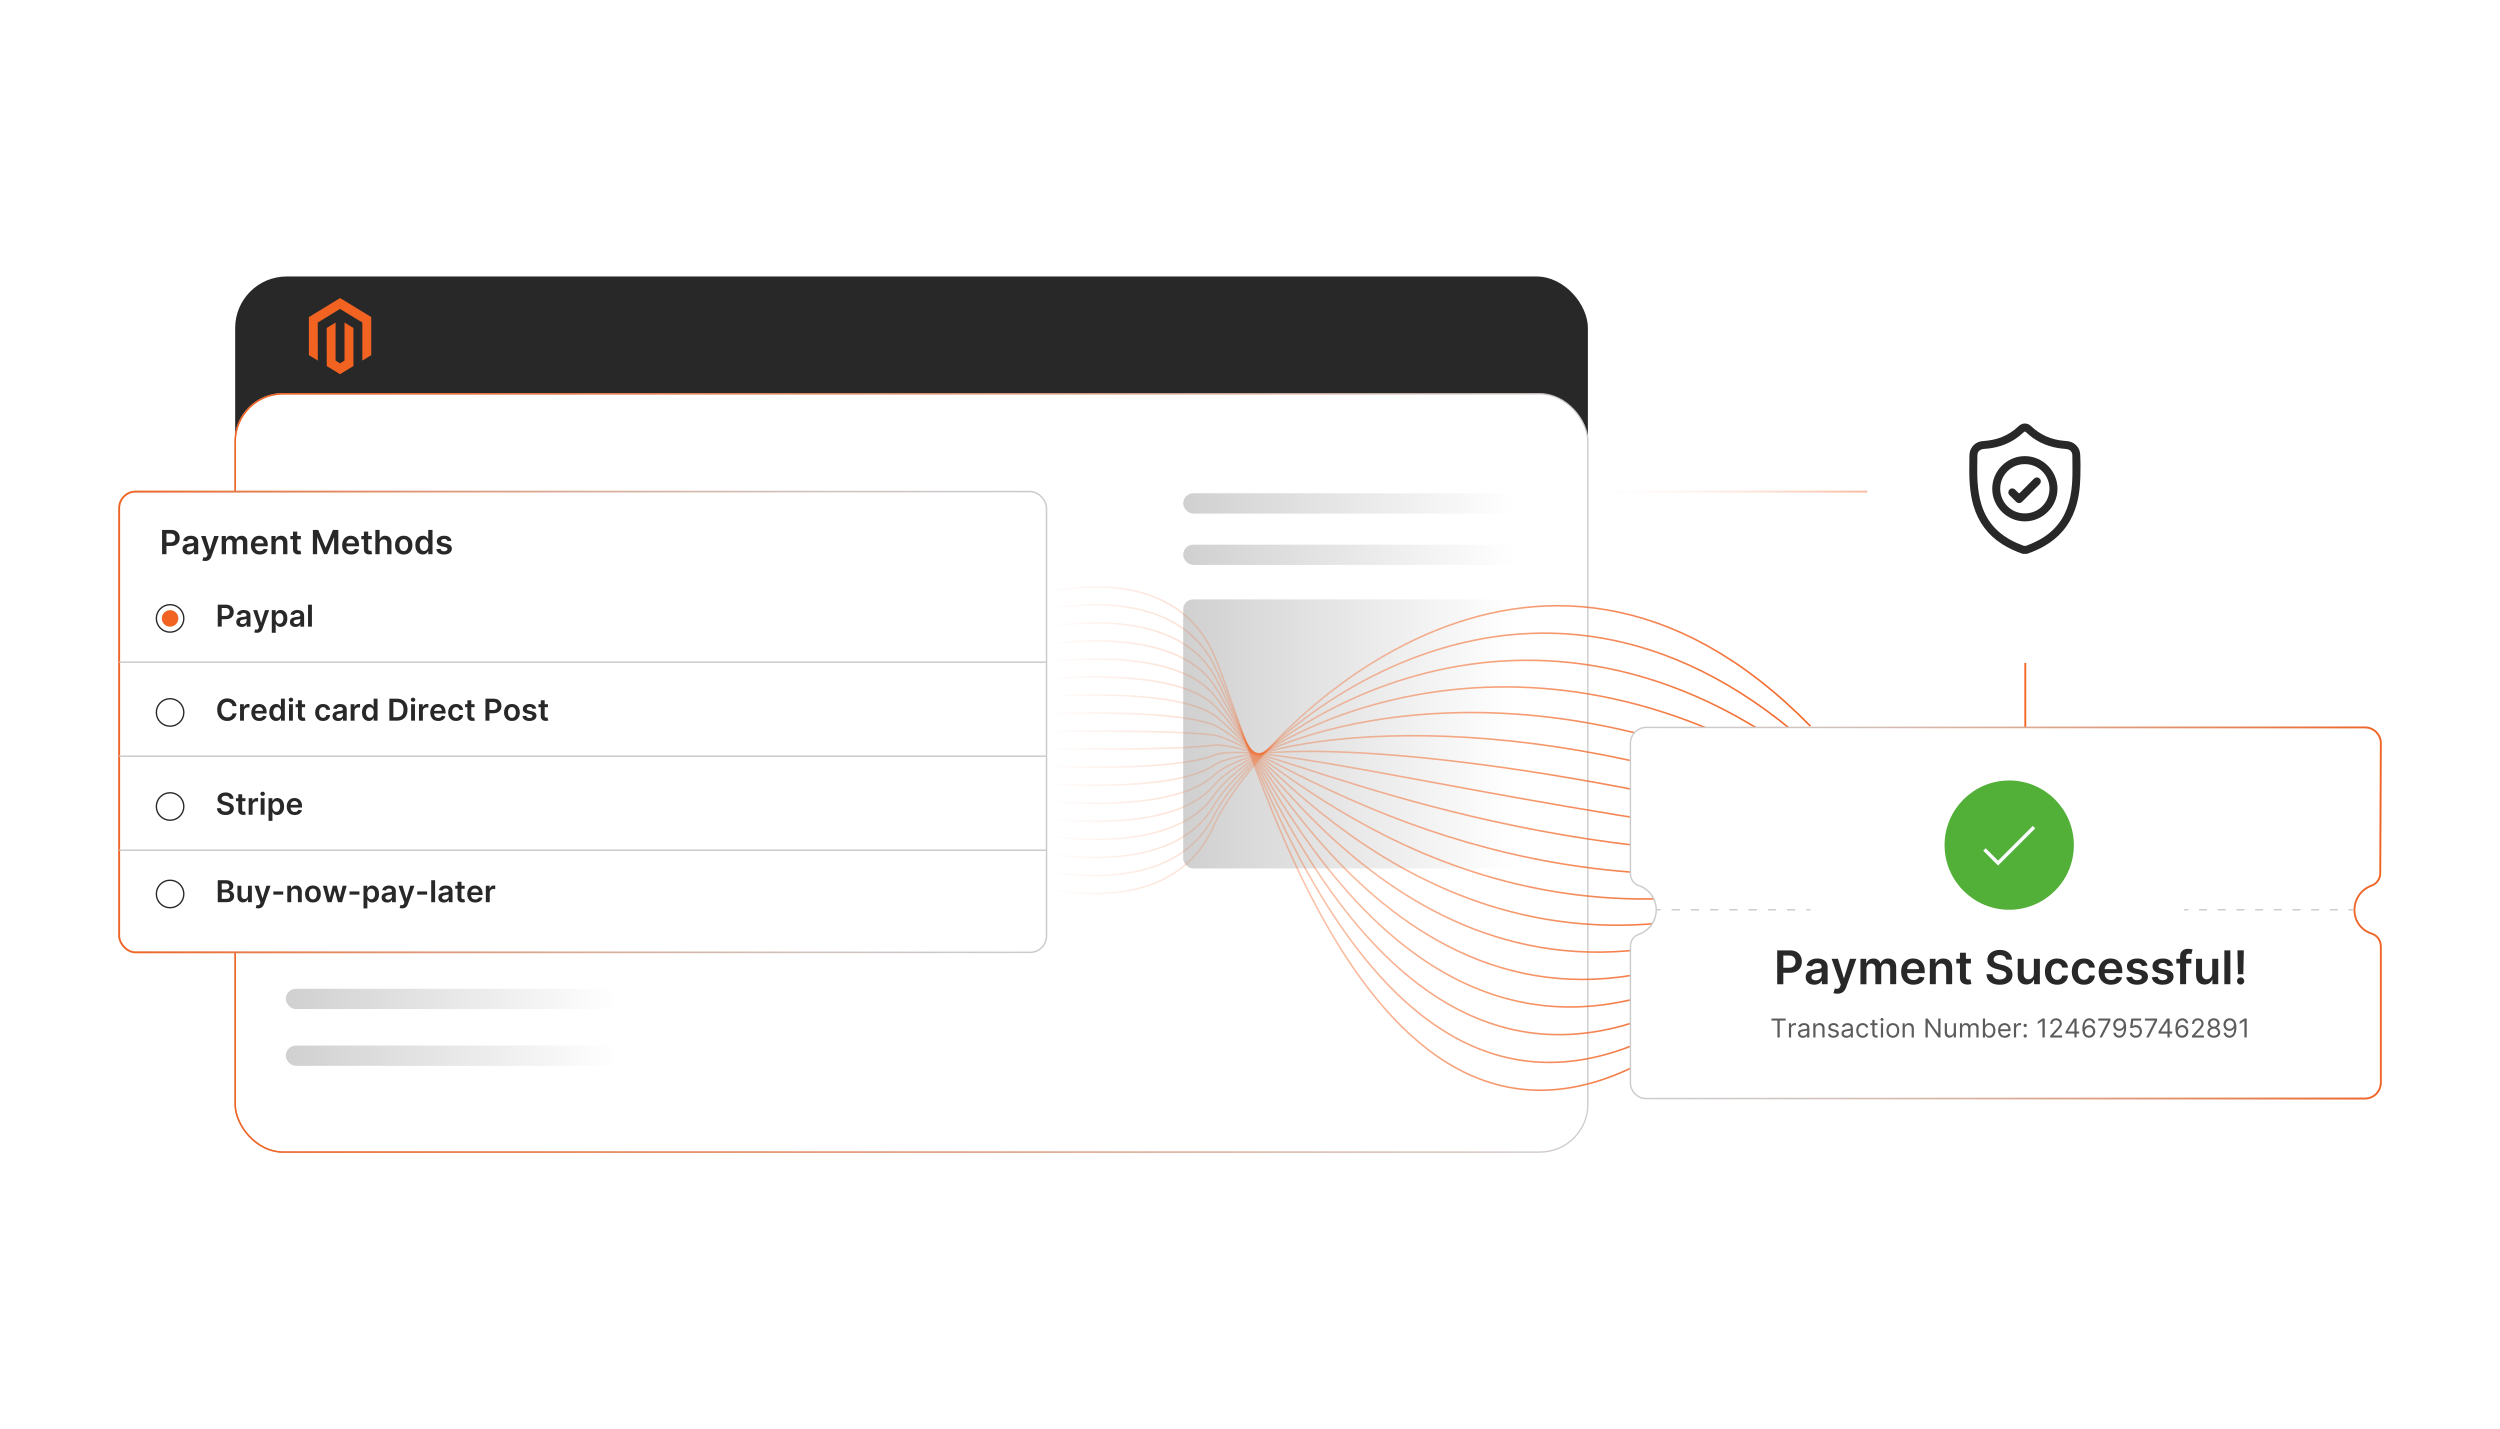 <?xml version="1.0" encoding="UTF-8"?><svg id="b" xmlns="http://www.w3.org/2000/svg" xmlns:xlink="http://www.w3.org/1999/xlink" viewBox="0 0 350 200"><defs><linearGradient id="c" x1="32.811" y1="108.212" x2="222.417" y2="108.212" gradientUnits="userSpaceOnUse"><stop offset="0" stop-color="#f26322"/><stop offset="1" stop-color="#f26322" stop-opacity="0"/></linearGradient><linearGradient id="d" x1="40.013" y1="139.853" x2="86.509" y2="139.853" gradientUnits="userSpaceOnUse"><stop offset="0" stop-color="#d0d0d0"/><stop offset="1" stop-color="#fff"/></linearGradient><linearGradient id="e" y1="147.796" y2="147.796" xlink:href="#d"/><linearGradient id="f" x1="165.649" y1="70.48" x2="212.145" y2="70.48" xlink:href="#d"/><linearGradient id="g" x1="165.649" y1="77.671" x2="212.145" y2="77.671" xlink:href="#d"/><linearGradient id="h" x1="165.649" y1="102.747" x2="212.145" y2="102.747" xlink:href="#d"/><filter id="i" x="10.465" y="62.785" width="142.56" height="76.8" filterUnits="userSpaceOnUse"><feOffset dx="0" dy="0"/><feGaussianBlur result="j" stdDeviation="1.952"/><feFlood flood-color="#7c7c7c" flood-opacity=".3"/><feComposite in2="j" operator="in"/><feComposite in="SourceGraphic"/></filter><linearGradient id="k" x1="16.558" y1="101.076" x2="146.643" y2="101.076" gradientUnits="userSpaceOnUse"><stop offset="0" stop-color="#f26322"/><stop offset=".028" stop-color="#f26322" stop-opacity=".952"/><stop offset=".181" stop-color="#f26322" stop-opacity=".703"/><stop offset=".333" stop-color="#f26322" stop-opacity=".488"/><stop offset=".481" stop-color="#f26322" stop-opacity=".313"/><stop offset=".624" stop-color="#f26322" stop-opacity=".176"/><stop offset=".76" stop-color="#f26322" stop-opacity=".079"/><stop offset=".886" stop-color="#f26322" stop-opacity=".02"/><stop offset=".994" stop-color="#f26322" stop-opacity="0"/></linearGradient><linearGradient id="l" x1="222.305" y1="85.268" x2="283.67" y2="85.268" gradientUnits="userSpaceOnUse"><stop offset=".006" stop-color="#f26322" stop-opacity="0"/><stop offset=".114" stop-color="#f26322" stop-opacity=".02"/><stop offset=".24" stop-color="#f26322" stop-opacity=".079"/><stop offset=".376" stop-color="#f26322" stop-opacity=".176"/><stop offset=".519" stop-color="#f26322" stop-opacity=".313"/><stop offset=".667" stop-color="#f26322" stop-opacity=".488"/><stop offset=".819" stop-color="#f26322" stop-opacity=".703"/><stop offset=".972" stop-color="#f26322" stop-opacity=".952"/><stop offset="1" stop-color="#f26322"/></linearGradient><filter id="m" x="257.607" y="39.687" width="51.36" height="57.12" filterUnits="userSpaceOnUse"><feOffset dx="0" dy="0"/><feGaussianBlur result="n" stdDeviation="1.171"/><feFlood flood-color="#f26322" flood-opacity=".3"/><feComposite in2="n" operator="in"/><feComposite in="SourceGraphic"/></filter><linearGradient id="o" x1="146.485" y1="117.39" x2="242.442" y2="117.39" gradientUnits="userSpaceOnUse"><stop offset="0" stop-color="#f26322" stop-opacity="0"/><stop offset="1" stop-color="#f26322"/></linearGradient><linearGradient id="p" y1="62.64" x2="243.096" y2="62.64" gradientTransform="translate(0 61.435) scale(1 .882)" xlink:href="#o"/><linearGradient id="q" y1="-8.951" x2="243.749" y2="-8.951" gradientTransform="translate(0 122.87) scale(1 .765)" xlink:href="#o"/><linearGradient id="r" y1="-106.564" x2="244.403" y2="-106.564" gradientTransform="translate(0 184.305) scale(1 .647)" xlink:href="#o"/><linearGradient id="s" y1="-247.542" x2="245.057" y2="-247.542" gradientTransform="translate(0 245.74) scale(1 .529)" xlink:href="#o"/><linearGradient id="t" y1="-469.041" x2="245.711" y2="-469.041" gradientTransform="translate(0 307.175) scale(1 .412)" xlink:href="#o"/><linearGradient id="u" x1="146.485" y1="-867.65" x2="246.366" y2="-867.65" gradientTransform="translate(0 368.61) scale(1 .294)" xlink:href="#o"/><linearGradient id="v" y1="-1797.458" x2="247.022" y2="-1797.458" gradientTransform="translate(0 430.044) scale(1 .176)" xlink:href="#o"/><linearGradient id="w" x1="146.485" y1="-6444.603" x2="247.686" y2="-6444.603" gradientTransform="translate(0 491.479) scale(1 .059)" xlink:href="#o"/><linearGradient id="x" y1="7496.089" x2="248.269" y2="7496.089" gradientTransform="translate(0 552.914) scale(1 -.059)" xlink:href="#o"/><linearGradient id="y" y1="2850.251" x2="248.962" y2="2850.251" gradientTransform="translate(0 614.349) scale(1 -.176)" xlink:href="#o"/><linearGradient id="z" x1="146.485" y1="1923.103" x2="249.62" y2="1923.103" gradientTransform="translate(0 675.784) scale(1 -.294)" xlink:href="#o"/><linearGradient id="aa" y1="1528.245" x2="250.276" y2="1528.245" gradientTransform="translate(0 737.219) scale(1 -.412)" xlink:href="#o"/><linearGradient id="ab" y1="1305.752" x2="250.93" y2="1305.752" gradientTransform="translate(0 798.654) scale(1 -.529)" xlink:href="#o"/><linearGradient id="ac" y1="1164.107" x2="251.584" y2="1164.107" gradientTransform="translate(0 860.089) scale(1 -.647)" xlink:href="#o"/><linearGradient id="ad" y1="1066.138" x2="252.238" y2="1066.138" gradientTransform="translate(0 921.524) scale(1 -.765)" xlink:href="#o"/><linearGradient id="ae" y1="994.334" x2="252.892" y2="994.334" gradientTransform="translate(0 982.959) scale(1 -.882)" xlink:href="#o"/><linearGradient id="af" y1="939.445" x2="253.546" y2="939.445" gradientTransform="translate(0 1044.393) scale(1 -1)" xlink:href="#o"/><filter id="ag" x="222.145" y="95.425" width="117.6" height="64.8" filterUnits="userSpaceOnUse"><feOffset dx="0" dy="0"/><feGaussianBlur result="ah" stdDeviation="1.952"/><feFlood flood-color="#7c7c7c" flood-opacity=".3"/><feComposite in2="ah" operator="in"/><feComposite in="SourceGraphic"/></filter><linearGradient id="ai" x1="228.127" y1="127.818" x2="333.442" y2="127.818" xlink:href="#l"/></defs><rect x="141.209" y="82.497" width="91.919" height="64.669" fill="#fff"/><rect x="32.923" y="38.708" width="189.382" height="122.585" rx="7.21" ry="7.21" fill="#282828"/><rect x="32.923" y="55.132" width="189.382" height="106.16" rx="6.709" ry="6.709" fill="#fff" stroke="#ccc" stroke-miterlimit="10" stroke-width=".182"/><rect x="32.923" y="55.132" width="189.382" height="106.16" rx="6.709" ry="6.709" fill="none" stroke="url(#c)" stroke-miterlimit="10" stroke-width=".225"/><polygon points="47.614 41.728 43.246 44.394 43.246 49.721 44.493 50.483 44.484 45.156 47.605 43.25 50.726 45.156 50.726 50.481 51.973 49.721 51.973 44.39 47.614 41.728" fill="#f26322"/><polygon points="48.232 50.482 47.609 50.865 46.983 50.486 46.983 45.156 45.738 45.917 45.74 51.245 47.608 52.386 49.479 51.245 49.479 45.917 48.232 45.156 48.232 50.482" fill="#f26322"/><rect x="40.013" y="138.432" width="46.496" height="2.841" rx="1.42" ry="1.42" fill="url(#d)"/><rect x="40.013" y="146.376" width="46.496" height="2.841" rx="1.42" ry="1.42" fill="url(#e)"/><rect x="165.649" y="69.06" width="46.496" height="2.841" rx="1.42" ry="1.42" fill="url(#f)"/><rect x="165.649" y="76.251" width="46.496" height="2.841" rx="1.42" ry="1.42" fill="url(#g)"/><rect x="165.649" y="83.913" width="46.496" height="37.669" rx="1.387" ry="1.387" fill="url(#h)"/><rect x="16.687" y="68.822" width="129.826" height="64.507" rx="2.298" ry="2.298" fill="#fff" filter="url(#i)" stroke="#ccc" stroke-miterlimit="10" stroke-width=".213"/><path d="M22.69,77.585v-3.396h1.273c.261,0,.48.049.657.146s.311.231.403.4c.091.169.137.362.137.578,0,.218-.046.411-.138.581-.091.169-.227.302-.406.398-.179.097-.4.145-.662.145h-.844v-.505h.761c.152,0,.277-.027.374-.08.098-.053.169-.126.216-.219.047-.093.071-.199.071-.32s-.023-.227-.071-.318c-.047-.092-.119-.163-.217-.215-.098-.051-.224-.077-.377-.077h-.564v2.882h-.615Z" fill="#282828"/><path d="M26.401,77.636c-.161,0-.306-.029-.435-.087s-.231-.144-.305-.258-.112-.254-.112-.421c0-.144.026-.263.08-.357.053-.094.126-.169.217-.225.092-.057.195-.099.311-.128.115-.029.235-.051.359-.064.149-.016.27-.03.363-.043s.161-.033.203-.06.064-.069.064-.127v-.01c0-.125-.037-.222-.111-.29-.074-.069-.181-.103-.32-.103-.147,0-.263.032-.349.096-.085.064-.143.14-.173.227l-.56-.08c.044-.155.117-.284.219-.389s.226-.183.373-.235c.147-.053.31-.079.487-.079.123,0,.245.015.367.043s.232.076.333.142.182.155.243.268c.061.113.092.254.092.423v1.705h-.577v-.35h-.02c-.037.07-.088.137-.153.198-.066.061-.148.111-.247.148-.099.037-.215.055-.348.055ZM26.557,77.195c.12,0,.225-.024.313-.072.088-.048.157-.112.205-.191.048-.08.072-.167.072-.26v-.3c-.019.016-.05.03-.095.043-.044.013-.095.025-.15.035s-.11.019-.164.026c-.054.008-.101.015-.141.02-.089.012-.169.032-.24.06-.071.028-.127.066-.168.115-.041.049-.061.113-.061.19,0,.111.041.194.121.251.081.056.184.085.309.085Z" fill="#282828"/><path d="M28.724,78.54c-.082,0-.157-.006-.227-.019-.069-.013-.124-.027-.165-.044l.139-.468c.087.025.166.038.234.037.069-.001.129-.022.182-.064.053-.042.097-.11.133-.206l.052-.137-.924-2.6h.637l.587,1.923h.027l.588-1.923h.638l-1.02,2.856c-.047.135-.11.251-.189.347s-.174.171-.288.222-.248.077-.405.077Z" fill="#282828"/><path d="M31.04,77.585v-2.547h.573v.433h.03c.053-.146.141-.26.263-.343.123-.082.27-.123.44-.123.172,0,.318.042.437.126s.203.197.251.341h.027c.056-.142.151-.255.286-.339.134-.085.293-.127.478-.127.234,0,.426.074.574.222.148.148.222.364.222.648v1.71h-.602v-1.617c0-.158-.042-.273-.126-.347s-.186-.11-.308-.11c-.145,0-.258.045-.339.135-.081.09-.122.207-.122.351v1.588h-.589v-1.642c0-.131-.04-.236-.118-.315-.079-.078-.182-.118-.31-.118-.086,0-.165.022-.235.065-.071.044-.127.105-.169.184s-.063.171-.063.276v1.548h-.6Z" fill="#282828"/><path d="M36.359,77.635c-.255,0-.476-.053-.661-.16-.185-.106-.327-.258-.427-.454s-.149-.428-.149-.694c0-.262.05-.492.15-.69.1-.199.24-.353.42-.464.18-.111.392-.167.635-.167.157,0,.305.025.445.076.14.05.264.128.371.233.108.105.193.238.255.4.061.162.093.354.093.578v.184h-2.087v-.404h1.512c-.001-.115-.026-.218-.074-.308-.049-.09-.117-.161-.203-.213-.087-.052-.188-.078-.303-.078-.123,0-.231.03-.323.089s-.165.136-.216.232-.078.2-.079.315v.353c0,.148.027.275.082.38s.13.186.227.242.211.084.342.084c.087,0,.166-.012.237-.037s.132-.061.184-.11c.052-.048.091-.109.118-.181l.56.063c-.036.148-.102.277-.202.387-.099.11-.225.195-.379.255-.153.06-.329.09-.527.09Z" fill="#282828"/><path d="M38.599,76.093v1.492h-.6v-2.547h.573v.433h.03c.059-.143.152-.256.281-.34s.288-.127.478-.127c.176,0,.329.038.46.113s.233.184.305.327.108.316.107.519v1.622h-.6v-1.529c0-.17-.044-.303-.132-.399s-.209-.144-.364-.144c-.105,0-.198.023-.279.068-.081.046-.144.112-.19.198-.046.086-.069.191-.069.314Z" fill="#282828"/><path d="M42.117,75.038v.464h-1.464v-.464h1.464ZM41.015,74.428h.6v2.391c0,.081.013.143.038.185.024.043.058.071.099.087.041.016.086.023.136.023.038,0,.072-.003.103-.008.032-.006.056-.011.072-.015l.101.469c-.032.011-.078.023-.137.037s-.131.021-.216.023c-.15.004-.286-.019-.406-.069s-.216-.128-.286-.234-.104-.239-.103-.398v-2.49Z" fill="#282828"/><path d="M43.805,74.189h.752l1.008,2.46h.04l1.008-2.46h.753v3.396h-.59v-2.333h-.032l-.939,2.323h-.441l-.939-2.328h-.031v2.338h-.59v-3.396Z" fill="#282828"/><path d="M49.137,77.635c-.255,0-.476-.053-.661-.16-.185-.106-.327-.258-.427-.454s-.149-.428-.149-.694c0-.262.05-.492.15-.69.1-.199.24-.353.42-.464.18-.111.392-.167.635-.167.157,0,.305.025.445.076.14.05.264.128.371.233.108.105.193.238.255.4.061.162.093.354.093.578v.184h-2.087v-.404h1.512c-.001-.115-.026-.218-.074-.308-.049-.09-.117-.161-.203-.213-.087-.052-.188-.078-.303-.078-.123,0-.231.03-.323.089s-.165.136-.216.232-.078.2-.079.315v.353c0,.148.027.275.082.38s.13.186.227.242.211.084.342.084c.087,0,.166-.012.237-.037s.132-.061.184-.11c.052-.048.091-.109.118-.181l.56.063c-.036.148-.102.277-.202.387-.099.11-.225.195-.379.255-.153.06-.329.09-.527.09Z" fill="#282828"/><path d="M52.048,75.038v.464h-1.464v-.464h1.464ZM50.946,74.428h.6v2.391c0,.081.013.143.038.185.024.043.058.071.099.087.041.016.086.023.136.023.038,0,.072-.003.103-.008.032-.006.056-.011.072-.015l.101.469c-.032.011-.078.023-.137.037s-.131.021-.216.023c-.15.004-.286-.019-.406-.069s-.216-.128-.286-.234-.104-.239-.103-.398v-2.49Z" fill="#282828"/><path d="M53.151,76.093v1.492h-.6v-3.396h.587v1.282h.03c.06-.144.152-.257.277-.341.126-.084.286-.126.48-.126.177,0,.331.037.462.111.131.074.233.183.306.325.073.143.109.316.109.522v1.622h-.6v-1.529c0-.171-.044-.305-.132-.4s-.211-.143-.369-.143c-.106,0-.201.023-.284.068-.084.046-.149.112-.196.198-.047.086-.07.191-.07.314Z" fill="#282828"/><path d="M56.523,77.635c-.249,0-.464-.055-.647-.164-.182-.109-.323-.263-.423-.46s-.15-.427-.15-.69c0-.263.05-.494.15-.691.1-.198.241-.352.423-.461.183-.109.398-.165.647-.165.248,0,.464.055.646.165.182.109.324.263.423.461.1.198.15.428.15.691,0,.263-.05.493-.15.69-.1.197-.241.35-.423.46-.183.109-.398.164-.646.164ZM56.526,77.154c.135,0,.248-.037.338-.112s.158-.175.203-.301.067-.267.067-.421c0-.156-.022-.297-.067-.423-.045-.127-.112-.228-.203-.303s-.203-.113-.338-.113c-.138,0-.252.038-.344.113s-.159.176-.204.303c-.045.127-.067.268-.067.423,0,.155.022.295.067.421s.113.226.204.301.206.112.344.112Z" fill="#282828"/><path d="M59.196,77.63c-.2,0-.379-.052-.537-.154-.158-.103-.283-.252-.375-.448-.091-.196-.137-.433-.137-.713,0-.283.046-.522.14-.717.093-.195.219-.342.378-.442s.337-.15.532-.15c.149,0,.272.025.368.076s.172.11.229.181c.056.07.1.136.131.198h.025v-1.27h.602v3.396h-.59v-.401h-.037c-.031.062-.076.127-.134.197-.059.069-.136.128-.232.176-.096.049-.217.073-.363.073ZM59.363,77.137c.127,0,.235-.035.325-.103.089-.069.157-.166.204-.29.046-.123.07-.268.07-.433,0-.165-.023-.308-.069-.429s-.113-.216-.202-.284c-.089-.067-.198-.101-.328-.101-.134,0-.246.035-.335.104s-.157.166-.202.289c-.045.123-.068.263-.068.421,0,.159.023.301.069.425.045.124.114.222.204.293.09.071.201.107.333.107Z" fill="#282828"/><path d="M63.206,75.711l-.547.06c-.015-.055-.042-.107-.08-.156-.039-.049-.089-.088-.154-.118-.064-.03-.143-.045-.235-.045-.125,0-.23.027-.314.082s-.127.124-.126.21c-.001.074.026.134.083.181.056.046.148.085.277.114l.435.093c.241.052.42.135.538.247.118.113.177.261.178.443-.001.16-.048.301-.14.424-.092.122-.22.217-.384.286-.164.069-.352.103-.564.103-.311,0-.562-.065-.752-.197-.19-.131-.304-.314-.34-.548l.585-.056c.027.115.083.202.169.26.086.059.198.088.336.088.143,0,.257-.029.344-.088.086-.059.13-.131.13-.217,0-.073-.028-.133-.084-.181-.056-.047-.143-.084-.26-.109l-.434-.091c-.245-.051-.425-.137-.542-.258s-.175-.274-.174-.46c-.002-.157.042-.293.128-.409.087-.116.207-.205.363-.269s.335-.096.538-.096c.299,0,.534.064.706.191s.278.299.319.516Z" fill="#282828"/><rect x="16.687" y="68.822" width="129.826" height="64.507" rx="2.298" ry="2.298" fill="none" stroke="url(#k)" stroke-miterlimit="10" stroke-width=".259"/><path d="M30.487,87.728v-3.077h1.154c.236,0,.435.044.596.132.161.088.283.209.365.363s.124.328.124.523c0,.197-.042.373-.125.526-.083.153-.206.273-.368.361-.163.087-.362.131-.6.131h-.765v-.458h.69c.138,0,.252-.024.339-.072.088-.048.154-.114.196-.198.043-.085.064-.181.064-.29s-.021-.206-.064-.289-.108-.148-.197-.194c-.089-.047-.203-.07-.342-.07h-.511v2.611h-.558Z" fill="#282828"/><path d="M33.849,87.775c-.146,0-.278-.026-.394-.079-.117-.053-.209-.13-.277-.234-.067-.103-.101-.23-.101-.381,0-.13.024-.238.072-.323.048-.085.114-.153.197-.204.084-.051.177-.09.282-.116.105-.027.213-.046.325-.058.135-.014.245-.027.329-.038.085-.012.145-.03.184-.054s.058-.063.058-.115v-.009c0-.113-.034-.201-.101-.263-.067-.062-.164-.093-.29-.093-.133,0-.239.029-.316.087s-.13.127-.157.206l-.507-.072c.04-.14.106-.257.198-.352.092-.095.205-.166.338-.213.133-.048.28-.071.441-.071.111,0,.222.013.332.039.11.026.211.069.302.128.091.06.165.14.22.243.055.102.083.23.083.383v1.544h-.522v-.317h-.018c-.033.064-.08.124-.139.179-.06.056-.134.101-.224.134-.09.034-.195.05-.315.05ZM33.99,87.376c.109,0,.204-.022.284-.065s.142-.102.185-.173c.043-.072.065-.151.065-.236v-.272c-.017.014-.046.027-.086.039-.041.012-.086.022-.136.031-.05.009-.1.017-.148.024-.049.007-.092.013-.128.018-.081.011-.154.029-.218.054-.064.025-.115.06-.152.104s-.055.102-.055.172c0,.101.036.176.109.227s.167.077.279.077Z" fill="#282828"/><path d="M35.954,88.594c-.074,0-.143-.006-.205-.017-.063-.012-.113-.025-.15-.04l.127-.423c.079.023.149.034.212.033.062-.001.117-.02.165-.058.047-.038.088-.1.121-.187l.047-.125-.837-2.356h.577l.532,1.743h.024l.533-1.743h.578l-.924,2.587c-.043.122-.1.227-.171.315-.071.087-.158.155-.261.201-.103.046-.225.07-.367.07Z" fill="#282828"/><path d="M38.052,88.594v-3.173h.535v.382h.031c.028-.056.068-.116.119-.18.051-.064.12-.118.207-.164.087-.046.198-.068.334-.068.178,0,.339.045.483.136.144.091.258.225.342.401.085.177.127.393.127.649,0,.253-.042.469-.124.646s-.196.312-.339.406c-.144.093-.306.14-.487.14-.132,0-.242-.022-.329-.066-.087-.044-.157-.098-.209-.16s-.093-.122-.123-.178h-.022v1.229h-.544ZM38.585,86.575c0,.149.021.28.064.392s.104.2.185.262.178.094.293.094c.12,0,.221-.032.302-.097.081-.065.142-.153.184-.266.042-.112.062-.241.062-.385,0-.143-.021-.271-.061-.381-.041-.111-.102-.198-.183-.262-.081-.063-.183-.095-.304-.095-.116,0-.215.031-.296.092s-.143.147-.184.257c-.042.11-.062.24-.062.389Z" fill="#282828"/><path d="M41.359,87.775c-.146,0-.278-.026-.394-.079-.117-.053-.209-.13-.277-.234-.067-.103-.101-.23-.101-.381,0-.13.024-.238.072-.323.048-.085.114-.153.197-.204.084-.051.177-.09.282-.116.105-.027.213-.046.325-.058.135-.014.245-.027.329-.038.085-.012.145-.03.184-.054s.058-.063.058-.115v-.009c0-.113-.034-.201-.101-.263-.067-.062-.164-.093-.29-.093-.133,0-.239.029-.316.087s-.13.127-.157.206l-.507-.072c.04-.14.106-.257.198-.352.092-.095.205-.166.338-.213.133-.048.28-.071.441-.071.111,0,.222.013.332.039.11.026.211.069.302.128.091.06.165.14.22.243.055.102.083.23.083.383v1.544h-.522v-.317h-.018c-.033.064-.08.124-.139.179-.06.056-.134.101-.224.134-.09.034-.195.05-.315.05ZM41.5,87.376c.109,0,.204-.022.284-.065s.142-.102.185-.173c.043-.072.065-.151.065-.236v-.272c-.017.014-.046.027-.086.039-.041.012-.086.022-.136.031-.05.009-.1.017-.148.024-.049.007-.092.013-.128.018-.081.011-.154.029-.218.054-.064.025-.115.06-.152.104s-.055.102-.055.172c0,.101.036.176.109.227s.167.077.279.077Z" fill="#282828"/><path d="M43.669,84.652v3.077h-.544v-3.077h.544Z" fill="#282828"/><circle cx="23.812" cy="86.578" r="1.923" fill="none" stroke="#282828" stroke-miterlimit="10" stroke-width=".195"/><circle cx="23.812" cy="86.578" r="1.157" fill="#f26322"/><line x1="16.687" y1="92.702" x2="146.514" y2="92.702" fill="none" stroke="#ccc" stroke-miterlimit="10" stroke-width=".213"/><path d="M33.121,98.856h-.562c-.016-.092-.045-.174-.088-.246s-.097-.132-.161-.183c-.065-.05-.137-.088-.219-.113-.082-.026-.169-.039-.264-.039-.168,0-.315.042-.445.126-.129.084-.231.206-.303.367-.073.161-.11.357-.11.588,0,.236.037.434.11.594.074.161.175.282.304.364.128.082.276.123.442.123.092,0,.178-.012.259-.037.081-.024.153-.06.218-.109.065-.048.119-.107.164-.177.044-.07.075-.15.092-.24l.562.003c-.021.146-.066.283-.136.412-.069.128-.16.241-.273.339s-.243.174-.394.228c-.15.055-.317.082-.5.082-.27,0-.512-.062-.724-.188-.212-.126-.379-.306-.501-.542s-.183-.52-.183-.851c0-.331.061-.615.185-.851.123-.236.291-.416.503-.542.212-.125.453-.188.721-.188.171,0,.331.024.478.072.147.048.278.119.394.211.115.092.21.206.285.339s.123.286.146.458Z" fill="#282828"/><path d="M33.609,100.894v-2.308h.527v.385h.024c.043-.133.115-.236.217-.309.102-.073.22-.109.352-.109.03,0,.064.001.102.003s.069.006.094.011v.5c-.023-.008-.059-.015-.109-.022-.049-.006-.097-.01-.143-.01-.1,0-.189.021-.267.064s-.14.102-.185.176c-.045.075-.067.162-.067.26v1.356h-.544Z" fill="#282828"/><path d="M36.308,100.939c-.231,0-.431-.048-.599-.145-.168-.097-.296-.234-.387-.412-.09-.178-.135-.387-.135-.628,0-.237.045-.446.136-.626.09-.18.217-.32.381-.42.163-.101.355-.151.575-.151.142,0,.277.022.403.068.127.045.239.116.336.211s.175.216.231.363c.056.146.085.321.085.523v.167h-1.892v-.367h1.37c-.001-.104-.023-.197-.067-.279-.044-.082-.105-.146-.184-.193s-.17-.071-.274-.071c-.111,0-.208.027-.293.081-.084.054-.149.123-.196.21-.047.086-.07.181-.071.285v.32c0,.134.024.249.073.345.049.096.118.169.206.219.088.051.191.076.31.076.079,0,.15-.011.215-.034.064-.022.12-.056.167-.1.047-.044.083-.099.107-.164l.508.057c-.032.134-.093.252-.183.351-.09.1-.204.177-.343.231-.139.054-.298.082-.478.082Z" fill="#282828"/><path d="M38.65,100.935c-.181,0-.344-.046-.487-.14s-.256-.229-.339-.406-.125-.393-.125-.646c0-.256.043-.473.127-.649.085-.177.199-.31.343-.401.144-.09.305-.136.482-.136.135,0,.247.022.334.068.087.045.156.1.207.164.051.064.09.123.119.18h.022v-1.151h.545v3.077h-.535v-.364h-.033c-.028.056-.069.116-.122.178-.053.062-.123.116-.21.16-.087.044-.197.066-.329.066ZM38.802,100.488c.115,0,.213-.031.294-.094s.143-.15.185-.262.063-.243.063-.392c0-.149-.021-.279-.062-.389-.042-.11-.103-.196-.184-.257s-.179-.092-.296-.092c-.121,0-.223.032-.304.095-.081.064-.142.15-.183.262-.041.111-.061.238-.061.381,0,.144.021.273.062.385.042.113.103.202.185.266s.182.097.301.097Z" fill="#282828"/><path d="M40.734,98.259c-.086,0-.16-.029-.222-.087s-.093-.127-.093-.209c0-.081.031-.15.093-.208s.136-.086.222-.086c.087,0,.162.029.223.087s.092.127.092.208c0,.082-.031.151-.092.208s-.136.086-.223.086ZM40.46,100.894v-2.308h.544v2.308h-.544Z" fill="#282828"/><path d="M42.715,98.586v.421h-1.327v-.421h1.327ZM41.716,98.034h.544v2.167c0,.073.011.129.034.168s.052.065.089.079.078.021.123.021c.034,0,.065-.002.094-.007.028-.005.05-.01.065-.014l.091.425c-.029.01-.07.021-.124.033-.053.012-.119.019-.196.021-.136.004-.259-.017-.368-.062-.109-.045-.195-.117-.259-.212-.064-.096-.095-.216-.094-.361v-2.256Z" fill="#282828"/><path d="M45.227,100.939c-.231,0-.428-.05-.593-.151-.165-.102-.291-.241-.38-.42-.088-.179-.133-.385-.133-.618,0-.234.045-.441.135-.622.09-.18.218-.32.382-.42s.36-.151.585-.151c.188,0,.353.034.498.102.145.069.26.166.347.29.086.125.135.271.147.436h-.519c-.021-.111-.071-.204-.15-.279-.079-.074-.183-.112-.315-.112-.111,0-.209.03-.293.089s-.149.145-.196.256c-.046.111-.07.244-.07.399,0,.157.023.292.069.405.046.113.111.199.194.26.084.06.182.091.295.091.08,0,.152-.016.215-.046.064-.031.117-.075.16-.133s.073-.129.089-.212h.519c-.013.163-.061.308-.144.433-.084.126-.196.224-.34.294-.143.071-.311.106-.504.106Z" fill="#282828"/><path d="M47.327,100.94c-.146,0-.278-.026-.394-.079-.117-.053-.209-.13-.277-.234-.067-.103-.101-.23-.101-.381,0-.13.024-.238.072-.323.048-.085.114-.153.197-.204.084-.051.177-.09.282-.116.105-.027.213-.046.325-.058.135-.014.245-.027.329-.038.085-.012.145-.03.184-.054s.058-.063.058-.115v-.009c0-.113-.034-.201-.101-.263-.067-.062-.164-.093-.29-.093-.133,0-.239.029-.316.087s-.13.127-.157.206l-.507-.072c.04-.14.106-.257.198-.352.092-.095.205-.166.338-.213.133-.048.28-.071.441-.071.111,0,.222.013.332.039.11.026.211.069.302.128.091.06.165.14.22.243.055.102.083.23.083.383v1.544h-.522v-.317h-.018c-.033.064-.08.124-.139.179-.06.056-.134.101-.224.134-.09.034-.195.05-.315.05ZM47.468,100.541c.109,0,.204-.022.284-.065s.142-.102.185-.173c.043-.072.065-.151.065-.236v-.272c-.017.014-.046.027-.086.039-.041.012-.086.022-.136.031-.05.009-.1.017-.148.024-.049.007-.092.013-.128.018-.081.011-.154.029-.218.054-.064.025-.115.06-.152.104s-.055.102-.055.172c0,.101.036.176.109.227s.167.077.279.077Z" fill="#282828"/><path d="M49.094,100.894v-2.308h.527v.385h.024c.043-.133.115-.236.217-.309.102-.073.22-.109.352-.109.03,0,.064.001.102.003s.069.006.094.011v.5c-.023-.008-.059-.015-.109-.022-.049-.006-.097-.01-.143-.01-.1,0-.189.021-.267.064s-.14.102-.185.176c-.045.075-.067.162-.067.26v1.356h-.544Z" fill="#282828"/><path d="M51.628,100.935c-.181,0-.344-.046-.487-.14s-.256-.229-.339-.406-.125-.393-.125-.646c0-.256.043-.473.127-.649.085-.177.199-.31.343-.401.144-.09.305-.136.482-.136.135,0,.247.022.334.068.087.045.156.1.207.164.051.064.09.123.119.18h.022v-1.151h.545v3.077h-.535v-.364h-.033c-.028.056-.069.116-.122.178-.053.062-.123.116-.21.16-.087.044-.197.066-.329.066ZM51.78,100.488c.115,0,.213-.031.294-.094s.143-.15.185-.262.063-.243.063-.392c0-.149-.021-.279-.062-.389-.042-.11-.103-.196-.184-.257s-.179-.092-.296-.092c-.121,0-.223.032-.304.095-.081.064-.142.15-.183.262-.041.111-.061.238-.061.381,0,.144.021.273.062.385.042.113.103.202.185.266s.182.097.301.097Z" fill="#282828"/><path d="M55.556,100.894h-1.043v-3.077h1.064c.305,0,.568.061.788.184.22.123.389.299.507.528.118.23.177.504.177.823,0,.321-.06.596-.178.826-.119.231-.289.407-.512.531-.223.123-.49.185-.803.185ZM55.07,100.412h.458c.214,0,.393-.039.537-.118.143-.079.251-.196.323-.353.072-.157.108-.353.108-.588s-.036-.431-.108-.586c-.072-.156-.178-.273-.319-.35-.141-.078-.315-.116-.523-.116h-.475v2.112Z" fill="#282828"/><path d="M57.827,98.259c-.086,0-.16-.029-.222-.087s-.093-.127-.093-.209c0-.081.031-.15.093-.208s.136-.086.222-.086c.087,0,.162.029.223.087s.092.127.092.208c0,.082-.031.151-.092.208s-.136.086-.223.086ZM57.553,100.894v-2.308h.544v2.308h-.544Z" fill="#282828"/><path d="M58.656,100.894v-2.308h.527v.385h.024c.043-.133.115-.236.217-.309.102-.073.22-.109.352-.109.03,0,.064.001.102.003s.069.006.094.011v.5c-.023-.008-.059-.015-.109-.022-.049-.006-.097-.01-.143-.01-.1,0-.189.021-.267.064s-.14.102-.185.176c-.045.075-.067.162-.067.26v1.356h-.544Z" fill="#282828"/><path d="M61.355,100.939c-.231,0-.431-.048-.599-.145-.168-.097-.296-.234-.387-.412-.09-.178-.135-.387-.135-.628,0-.237.045-.446.136-.626.09-.18.217-.32.381-.42.163-.101.355-.151.575-.151.142,0,.277.022.403.068.127.045.239.116.336.211s.175.216.231.363c.056.146.085.321.085.523v.167h-1.892v-.367h1.37c-.001-.104-.023-.197-.067-.279-.044-.082-.105-.146-.184-.193s-.17-.071-.274-.071c-.111,0-.208.027-.293.081-.084.054-.149.123-.196.21-.047.086-.07.181-.071.285v.32c0,.134.024.249.073.345.049.096.118.169.206.219.088.051.191.076.31.076.079,0,.15-.011.215-.034.064-.022.12-.056.167-.1.047-.044.083-.099.107-.164l.508.057c-.032.134-.093.252-.183.351-.09.1-.204.177-.343.231-.139.054-.298.082-.478.082Z" fill="#282828"/><path d="M63.848,100.939c-.231,0-.428-.05-.593-.151-.165-.102-.291-.241-.38-.42-.088-.179-.133-.385-.133-.618,0-.234.045-.441.135-.622.09-.18.218-.32.382-.42s.36-.151.585-.151c.188,0,.353.034.498.102.145.069.26.166.347.29.086.125.135.271.147.436h-.519c-.021-.111-.071-.204-.15-.279-.079-.074-.183-.112-.315-.112-.111,0-.209.03-.293.089s-.149.145-.196.256c-.046.111-.07.244-.07.399,0,.157.023.292.069.405.046.113.111.199.194.26.084.06.182.091.295.091.08,0,.152-.016.215-.046.064-.031.117-.075.16-.133s.073-.129.089-.212h.519c-.013.163-.061.308-.144.433-.084.126-.196.224-.34.294-.143.071-.311.106-.504.106Z" fill="#282828"/><path d="M66.436,98.586v.421h-1.327v-.421h1.327ZM65.437,98.034h.544v2.167c0,.073.011.129.034.168s.052.065.089.079.078.021.123.021c.034,0,.065-.002.094-.007.028-.005.05-.01.065-.014l.091.425c-.029.01-.07.021-.124.033-.053.012-.119.019-.196.021-.136.004-.259-.017-.368-.062-.109-.045-.195-.117-.259-.212-.064-.096-.095-.216-.094-.361v-2.256Z" fill="#282828"/><path d="M67.965,100.894v-3.077h1.154c.236,0,.435.044.596.132.161.088.283.209.365.363s.124.328.124.523c0,.197-.042.373-.125.526-.083.153-.206.273-.368.361-.163.087-.362.131-.6.131h-.765v-.458h.69c.138,0,.252-.024.339-.072.088-.048.154-.114.196-.198.043-.085.064-.181.064-.29s-.021-.206-.064-.289-.108-.148-.197-.194c-.089-.047-.203-.07-.342-.07h-.511v2.611h-.558Z" fill="#282828"/><path d="M71.67,100.939c-.226,0-.421-.049-.586-.148-.166-.099-.293-.238-.384-.416-.091-.178-.136-.386-.136-.625,0-.239.045-.447.136-.626.09-.18.218-.319.384-.418.165-.099.36-.148.586-.148.225,0,.42.049.586.148.165.099.293.238.384.418.09.179.136.388.136.626,0,.238-.045.446-.136.625-.091.179-.219.317-.384.416-.166.099-.361.148-.586.148ZM71.673,100.503c.122,0,.224-.034.306-.102.083-.067.144-.158.184-.273s.061-.241.061-.382c0-.141-.021-.269-.061-.384-.041-.114-.102-.206-.184-.274-.082-.068-.184-.102-.306-.102-.126,0-.229.034-.312.102-.083.068-.144.16-.185.274-.041.115-.061.243-.061.384,0,.141.021.268.061.382s.102.205.185.273c.083.068.186.102.312.102Z" fill="#282828"/><path d="M75.059,99.196l-.496.054c-.014-.05-.038-.097-.073-.141s-.081-.08-.139-.107c-.058-.027-.129-.041-.213-.041-.113,0-.208.025-.285.074-.077.049-.114.113-.113.191-.001.067.024.122.074.164.051.042.135.077.252.104l.394.084c.218.047.381.122.487.224.107.102.161.236.162.401-.001.145-.043.273-.127.384-.084.11-.2.197-.348.259-.148.062-.319.093-.511.093-.283,0-.51-.059-.682-.178s-.275-.284-.308-.497l.53-.051c.024.104.075.183.153.236.078.053.18.08.305.08.129,0,.233-.026.311-.08.079-.053.118-.119.118-.197,0-.066-.025-.121-.076-.164s-.129-.076-.235-.099l-.394-.083c-.221-.046-.385-.124-.491-.234-.106-.109-.159-.248-.158-.417-.001-.142.038-.266.117-.37s.188-.185.329-.243c.141-.058.303-.086.487-.086.271,0,.483.058.639.172.156.115.252.271.289.467Z" fill="#282828"/><path d="M76.71,98.586v.421h-1.327v-.421h1.327ZM75.711,98.034h.544v2.167c0,.073.011.129.034.168s.052.065.089.079.078.021.123.021c.034,0,.065-.002.094-.007.028-.005.05-.01.065-.014l.091.425c-.029.01-.07.021-.124.033-.053.012-.119.019-.196.021-.136.004-.259-.017-.368-.062-.109-.045-.195-.117-.259-.212-.064-.096-.095-.216-.094-.361v-2.256Z" fill="#282828"/><circle cx="23.812" cy="99.743" r="1.923" fill="none" stroke="#282828" stroke-miterlimit="10" stroke-width=".195"/><line x1="16.687" y1="105.868" x2="146.514" y2="105.868" fill="none" stroke="#ccc" stroke-miterlimit="10" stroke-width=".213"/><path d="M32.159,111.828c-.014-.132-.073-.233-.177-.307-.103-.073-.238-.11-.403-.11-.116,0-.216.018-.299.053s-.147.083-.191.143c-.044.06-.066.129-.067.206,0,.065.015.12.044.167.029.047.07.087.121.119.051.033.108.06.17.082.062.022.124.041.188.056l.289.072c.116.027.228.064.336.109.107.046.204.104.29.175.085.069.153.154.204.254.05.099.075.215.075.348,0,.181-.046.339-.138.476-.092.137-.225.244-.399.32-.173.076-.384.115-.63.115-.239,0-.447-.037-.623-.111-.175-.074-.313-.183-.412-.324-.099-.143-.152-.315-.16-.52h.548c.008.107.041.196.099.268s.134.124.228.159.199.053.315.053c.121,0,.228-.019.319-.055.092-.037.164-.088.216-.153.052-.065.079-.143.08-.231-.001-.08-.024-.146-.071-.199-.046-.053-.11-.097-.193-.132-.083-.036-.179-.067-.289-.096l-.35-.09c-.253-.065-.454-.164-.6-.297-.147-.133-.22-.31-.22-.529,0-.182.049-.341.148-.477.099-.137.233-.242.403-.317.17-.076.363-.114.579-.114.218,0,.41.038.574.114.165.075.294.18.389.314s.143.287.145.461h-.536Z" fill="#282828"/><path d="M34.361,111.751v.421h-1.327v-.421h1.327ZM33.362,111.198h.544v2.166c0,.073.011.129.034.168.022.038.052.065.089.079.037.014.078.021.123.021.034,0,.065-.002.094-.008.028-.005.05-.009.065-.013l.091.425c-.029.01-.07.021-.124.033-.053.012-.119.019-.196.021-.136.004-.259-.017-.368-.062-.109-.045-.195-.116-.259-.212-.064-.097-.095-.217-.094-.36v-2.257Z" fill="#282828"/><path d="M34.816,114.059v-2.308h.527v.385h.024c.043-.133.115-.236.217-.309.102-.073.22-.109.352-.109.03,0,.064.002.102.004.038.003.069.007.094.012v.5c-.023-.008-.059-.016-.109-.021-.049-.007-.097-.01-.143-.01-.1,0-.189.021-.267.064s-.14.102-.185.177c-.045.075-.067.161-.067.26v1.356h-.544Z" fill="#282828"/><path d="M36.768,111.424c-.086,0-.16-.029-.222-.087-.062-.059-.093-.128-.093-.209s.031-.15.093-.208.136-.087.222-.087c.087,0,.162.029.223.087.061.059.092.128.092.209s-.031.15-.092.208-.136.087-.223.087ZM36.495,114.059v-2.308h.544v2.308h-.544Z" fill="#282828"/><path d="M37.597,114.924v-3.173h.535v.382h.031c.028-.057.068-.116.119-.18.051-.064.12-.118.207-.164.087-.045.198-.068.334-.068.178,0,.339.046.483.137.144.09.258.224.342.4.085.177.127.394.127.65,0,.253-.042.469-.124.645-.083.178-.196.312-.339.405-.144.094-.306.141-.487.141-.132,0-.242-.022-.329-.066-.087-.044-.157-.098-.209-.16s-.093-.122-.123-.178h-.022v1.228h-.544ZM38.13,112.905c0,.148.021.279.064.392s.104.199.185.263c.081.062.178.094.293.094.12,0,.221-.032.302-.098.081-.065.142-.152.184-.266.042-.112.062-.241.062-.385s-.021-.271-.061-.382-.102-.198-.183-.262c-.081-.062-.183-.095-.304-.095-.116,0-.215.031-.296.092-.081.061-.143.146-.184.257s-.062.24-.062.39Z" fill="#282828"/><path d="M41.261,114.103c-.231,0-.431-.048-.599-.144-.168-.097-.296-.234-.387-.412-.09-.178-.135-.387-.135-.629,0-.237.045-.445.136-.625.09-.18.217-.32.381-.421.163-.101.355-.151.575-.151.142,0,.277.023.403.068.127.046.239.116.336.211.098.096.175.217.231.363.056.146.085.321.085.523v.167h-1.892v-.367h1.37c-.001-.103-.023-.196-.067-.278-.044-.081-.105-.145-.184-.193-.079-.047-.17-.07-.274-.07-.111,0-.208.027-.293.08-.084.054-.149.124-.196.211-.047.087-.07.182-.071.284v.32c0,.134.024.249.073.345.049.096.118.169.206.22.088.05.191.075.31.075.079,0,.15-.011.215-.033.064-.022.12-.056.167-.101.047-.044.083-.099.107-.163l.508.057c-.032.135-.093.251-.183.351-.09.1-.204.177-.343.231s-.298.082-.478.082Z" fill="#282828"/><circle cx="23.812" cy="112.909" r="1.923" fill="none" stroke="#282828" stroke-miterlimit="10" stroke-width=".195"/><path d="M30.487,126.308v-3.077h1.178c.222,0,.407.035.555.104.148.07.259.165.332.285.074.12.111.256.111.408,0,.126-.024.232-.072.321-.048.089-.113.16-.194.216-.081.055-.172.094-.272.118v.03c.109.006.214.039.315.1s.183.146.247.256c.064.11.096.244.096.4,0,.159-.039.302-.116.429s-.193.227-.349.3-.351.109-.586.109h-1.246ZM31.044,124.539h.551c.096,0,.183-.018.26-.053.077-.036.138-.086.183-.152.044-.065.067-.144.067-.233,0-.119-.042-.217-.126-.294s-.207-.116-.372-.116h-.564v.849ZM31.044,125.842h.6c.202,0,.348-.039.438-.116.09-.078.135-.178.135-.3,0-.091-.022-.174-.068-.247-.045-.073-.109-.132-.192-.175-.083-.042-.182-.064-.297-.064h-.614v.901Z" fill="#282828"/><path d="M34.714,125.337v-1.337h.544v2.308h-.527v-.41h-.024c-.052.129-.138.235-.256.317s-.265.123-.438.123c-.151,0-.285-.034-.4-.102-.116-.067-.206-.166-.272-.296-.065-.13-.098-.287-.098-.471v-1.47h.544v1.385c0,.146.04.263.12.349.08.087.185.13.315.13.08,0,.158-.019.233-.059s.137-.098.185-.176c.049-.077.073-.175.073-.292Z" fill="#282828"/><path d="M36.155,127.173c-.074,0-.143-.006-.205-.018-.063-.011-.113-.024-.15-.039l.127-.424c.079.022.149.034.212.033.062-.001.117-.021.165-.059.047-.037.088-.1.121-.186l.047-.125-.837-2.356h.577l.532,1.743h.024l.533-1.743h.578l-.924,2.587c-.043.122-.1.228-.171.315-.071.088-.158.155-.261.202-.103.046-.225.069-.367.069Z" fill="#282828"/><path d="M39.652,124.803v.447h-1.385v-.447h1.385Z" fill="#282828"/><path d="M40.769,124.955v1.353h-.544v-2.308h.52v.393h.027c.053-.13.138-.232.255-.309s.261-.114.433-.114c.159,0,.298.034.417.102s.211.167.276.296c.066.129.098.286.097.471v1.469h-.544v-1.385c0-.154-.04-.275-.12-.362s-.19-.131-.33-.131c-.095,0-.18.021-.253.062-.074.041-.131.102-.173.18s-.062.173-.062.283Z" fill="#282828"/><path d="M43.811,126.353c-.226,0-.421-.05-.586-.148-.166-.1-.293-.238-.384-.416-.091-.179-.136-.387-.136-.625s.045-.447.136-.627c.09-.179.218-.318.384-.417.165-.1.36-.149.586-.149.225,0,.42.05.586.149.165.099.293.238.384.417.09.18.136.389.136.627s-.045.446-.136.625c-.091.178-.219.316-.384.416-.166.099-.361.148-.586.148ZM43.814,125.917c.122,0,.224-.034.306-.102.083-.067.144-.158.184-.273s.061-.241.061-.382-.021-.269-.061-.384c-.041-.114-.102-.206-.184-.274-.082-.067-.184-.102-.306-.102-.126,0-.229.034-.312.102-.083.068-.144.16-.185.274-.041.115-.061.243-.061.384s.021.268.061.382.102.205.185.273c.083.067.186.102.312.102Z" fill="#282828"/><path d="M45.852,126.308l-.652-2.308h.555l.405,1.623h.021l.415-1.623h.548l.415,1.613h.022l.399-1.613h.556l-.654,2.308h-.566l-.433-1.56h-.031l-.433,1.56h-.568Z" fill="#282828"/><path d="M50.317,124.803v.447h-1.385v-.447h1.385Z" fill="#282828"/><path d="M50.889,127.173v-3.173h.535v.382h.031c.028-.057.068-.116.119-.18.051-.064.12-.118.207-.164.087-.045.198-.068.334-.068.178,0,.339.046.483.137.144.09.258.224.342.4.085.177.127.394.127.65,0,.253-.042.469-.124.645-.083.178-.196.312-.339.405-.144.094-.306.141-.487.141-.132,0-.242-.022-.329-.066-.087-.044-.157-.098-.209-.16s-.093-.122-.123-.178h-.022v1.228h-.544ZM51.422,125.154c0,.148.021.279.064.392s.104.199.185.263c.081.062.178.094.293.094.12,0,.221-.032.302-.098.081-.065.142-.152.184-.266.042-.112.062-.241.062-.385s-.021-.271-.061-.382-.102-.198-.183-.262c-.081-.062-.183-.095-.304-.095-.116,0-.215.031-.296.092-.081.061-.143.146-.184.257s-.062.24-.062.39Z" fill="#282828"/><path d="M54.196,126.355c-.146,0-.278-.026-.394-.079-.117-.053-.209-.131-.277-.233-.067-.103-.101-.231-.101-.382,0-.13.024-.238.072-.323.048-.085.114-.153.197-.204.084-.051.177-.09.282-.116.105-.026.213-.046.325-.058.135-.015.245-.027.329-.039.085-.011.145-.029.184-.054s.058-.062.058-.115v-.009c0-.113-.034-.201-.101-.263-.067-.062-.164-.094-.29-.094-.133,0-.239.029-.316.088-.078.058-.13.126-.157.205l-.507-.071c.04-.141.106-.258.198-.352.092-.095.205-.166.338-.214.133-.047.28-.071.441-.071.111,0,.222.014.332.039.11.026.211.069.302.129.091.06.165.141.22.242.055.102.083.231.083.384v1.544h-.522v-.317h-.018c-.033.065-.08.124-.139.18s-.134.101-.224.134c-.09.034-.195.051-.315.051ZM54.337,125.954c.109,0,.204-.021.284-.065.08-.044.142-.102.185-.174s.065-.15.065-.236v-.272c-.017.014-.046.027-.086.039s-.086.022-.136.031c-.05.009-.1.018-.148.024-.049.007-.092.013-.128.018-.081.012-.154.029-.218.055-.064.024-.115.06-.152.104-.037.044-.055.102-.055.172,0,.1.036.176.109.227s.167.076.279.076Z" fill="#282828"/><path d="M56.301,127.173c-.074,0-.143-.006-.205-.018-.063-.011-.113-.024-.15-.039l.127-.424c.079.022.149.034.212.033.062-.001.117-.021.165-.059.047-.037.088-.1.121-.186l.047-.125-.837-2.356h.577l.532,1.743h.024l.533-1.743h.578l-.924,2.587c-.043.122-.1.228-.171.315-.071.088-.158.155-.261.202-.103.046-.225.069-.367.069Z" fill="#282828"/><path d="M59.798,124.803v.447h-1.385v-.447h1.385Z" fill="#282828"/><path d="M60.914,123.231v3.077h-.544v-3.077h.544Z" fill="#282828"/><path d="M62.137,126.355c-.146,0-.278-.026-.394-.079-.117-.053-.209-.131-.277-.233-.067-.103-.101-.231-.101-.382,0-.13.024-.238.072-.323.048-.085.114-.153.197-.204.084-.051.177-.09.282-.116.105-.026.213-.046.325-.058.135-.015.245-.027.329-.039.085-.011.145-.029.184-.054s.058-.062.058-.115v-.009c0-.113-.034-.201-.101-.263-.067-.062-.164-.094-.29-.094-.133,0-.239.029-.316.088-.078.058-.13.126-.157.205l-.507-.071c.04-.141.106-.258.198-.352.092-.095.205-.166.338-.214.133-.047.28-.071.441-.071.111,0,.222.014.332.039.11.026.211.069.302.129.091.06.165.141.22.242.055.102.083.231.083.384v1.544h-.522v-.317h-.018c-.033.065-.08.124-.139.18s-.134.101-.224.134c-.09.034-.195.051-.315.051ZM62.278,125.954c.109,0,.204-.021.284-.065.08-.044.142-.102.185-.174s.065-.15.065-.236v-.272c-.017.014-.046.027-.086.039s-.086.022-.136.031c-.05.009-.1.018-.148.024-.049.007-.092.013-.128.018-.081.012-.154.029-.218.055-.064.024-.115.06-.152.104-.037.044-.055.102-.055.172,0,.1.036.176.109.227s.167.076.279.076Z" fill="#282828"/><path d="M65.056,124v.421h-1.327v-.421h1.327ZM64.057,123.447h.544v2.166c0,.073.011.129.034.168.022.038.052.065.089.079.037.014.078.021.123.021.034,0,.065-.002.094-.008.028-.005.05-.009.065-.013l.091.425c-.029.01-.07.021-.124.033-.053.012-.119.019-.196.021-.136.004-.259-.017-.368-.062-.109-.045-.195-.116-.259-.212-.064-.097-.095-.217-.094-.36v-2.257Z" fill="#282828"/><path d="M66.532,126.353c-.231,0-.431-.048-.599-.144-.168-.097-.296-.234-.387-.412-.09-.178-.135-.387-.135-.629,0-.237.045-.445.136-.625.09-.18.217-.32.381-.421.163-.101.355-.151.575-.151.142,0,.277.023.403.068.127.046.239.116.336.211.098.096.175.217.231.363.056.146.085.321.085.523v.167h-1.892v-.367h1.37c-.001-.103-.023-.196-.067-.278-.044-.081-.105-.145-.184-.193-.079-.047-.17-.07-.274-.07-.111,0-.208.027-.293.08-.084.054-.149.124-.196.211-.047.087-.07.182-.071.284v.32c0,.134.024.249.073.345.049.096.118.169.206.22.088.05.191.075.31.075.079,0,.15-.011.215-.033.064-.022.12-.056.167-.101.047-.044.083-.099.107-.163l.508.057c-.032.135-.093.251-.183.351-.09.1-.204.177-.343.231s-.298.082-.478.082Z" fill="#282828"/><path d="M68.018,126.308v-2.308h.527v.385h.024c.043-.133.115-.236.217-.309.102-.073.22-.109.352-.109.03,0,.064.002.102.004.038.003.069.007.094.012v.5c-.023-.008-.059-.016-.109-.021-.049-.007-.097-.01-.143-.01-.1,0-.189.021-.267.064s-.14.102-.185.177c-.045.075-.067.161-.067.26v1.356h-.544Z" fill="#282828"/><circle cx="23.812" cy="125.157" r="1.923" fill="none" stroke="#282828" stroke-miterlimit="10" stroke-width=".195"/><line x1="16.687" y1="119.033" x2="146.514" y2="119.033" fill="none" stroke="#ccc" stroke-miterlimit="10" stroke-width=".213"/><path d="M222.305,68.822h55.316c3.269,0,5.92,2.65,5.92,5.92v27.103" fill="none" stroke="url(#l)" stroke-miterlimit="10" stroke-width=".259"/><path d="M305.097,78.762v-21.233c0-1.233-.658-2.372-1.726-2.989l-18.389-10.617c-1.068-.617-2.383-.617-3.451,0l-18.389,10.617c-1.068.617-1.726,1.756-1.726,2.989v21.233c0,1.233.658,2.372,1.726,2.989l18.389,10.617c1.068.617,2.383.617,3.451,0l18.389-10.617c1.068-.617,1.726-1.756,1.726-2.989Z" fill="#fff" filter="url(#m)"/><path d="M283.195,77.546c-.988-.348-1.94-.768-2.83-1.328-2.057-1.292-3.406-3.113-4.087-5.438-.281-.961-.422-1.945-.507-2.94-.11-1.286-.066-2.574-.056-3.862.003-.416.041-.83.258-1.204.365-.63.914-.966,1.633-1.02.898-.067,1.778-.216,2.619-.55.871-.346,1.643-.847,2.323-1.492.252-.239.532-.412.895-.422.377-.011.678.146.941.396.608.577,1.288,1.049,2.054,1.392.804.36,1.648.563,2.524.638.468.04.936.069,1.347.339.57.375.878.899.917,1.582.059,1.026.051,2.054.025,3.08-.039,1.565-.224,3.112-.744,4.601-.794,2.274-2.267,3.978-4.353,5.164-.761.433-1.563.772-2.387,1.063h-.57ZM290.142,65.922c0-.172.001-.344-0-.516-.004-.54-.004-1.081-.013-1.621-.009-.536-.294-.846-.824-.917-.382-.051-.767-.069-1.148-.133-.897-.15-1.752-.416-2.563-.829-.721-.367-1.364-.84-1.948-1.394-.122-.116-.212-.109-.332.003-.374.348-.765.676-1.194.956-1.3.847-2.734,1.271-4.273,1.371-.669.044-1.012.352-1.013.946-.003,1.204-.054,2.408.021,3.613.068,1.106.22,2.196.549,3.255.458,1.478,1.244,2.751,2.414,3.776,1.025.898,2.21,1.51,3.482,1.97.137.05.265.037.399-.011.603-.22,1.191-.476,1.754-.785,1.309-.719,2.402-1.671,3.197-2.949.607-.976.976-2.041,1.202-3.161.238-1.18.293-2.376.294-3.575Z" fill="#282828"/><path d="M283.47,72.993c-2.508-.007-4.568-2.078-4.558-4.582.01-2.509,2.084-4.567,4.587-4.554,2.502.013,4.553,2.076,4.549,4.574-.004,2.507-2.073,4.569-4.578,4.562ZM286.928,68.429c.001-1.915-1.536-3.453-3.45-3.452-1.907.001-3.443,1.532-3.448,3.437-.005,1.915,1.528,3.458,3.441,3.461,1.915.003,3.455-1.532,3.456-3.446Z" fill="#282828"/><path d="M282.676,70.432c-.164.002-.3-.065-.414-.177-.308-.305-.617-.608-.918-.919-.232-.24-.233-.562-.019-.783.221-.228.546-.234.797-.005.149.136.293.278.428.427.095.106.157.097.254-.002.638-.646,1.28-1.287,1.924-1.927.264-.262.604-.272.835-.031.174.181.206.441.076.656-.036.06-.082.117-.132.167-.792.794-1.584,1.587-2.378,2.378-.124.124-.266.218-.453.215Z" fill="#282828"/><path d="M146.514,82.946s17.475-4.688,23.406,8.656,24.521,91.167,72.448,48.251" fill="none" stroke="url(#o)" stroke-miterlimit="10" stroke-width=".225"/><path d="M146.514,85.378s17.475-4.136,23.406,7.638,25.729,82.67,73.101,44.59" fill="none" stroke="url(#p)" stroke-miterlimit="10" stroke-width=".225"/><path d="M146.514,87.811s17.475-3.585,23.406,6.62,26.936,74.173,73.754,40.93" fill="none" stroke="url(#q)" stroke-miterlimit="10" stroke-width=".225"/><path d="M146.514,90.243s17.475-3.033,23.406,5.601c5.931,8.635,28.144,65.676,74.406,37.27" fill="none" stroke="url(#r)" stroke-miterlimit="10" stroke-width=".225"/><path d="M146.514,92.675s17.475-2.482,23.406,4.583c5.931,7.065,29.352,57.179,75.059,33.609" fill="none" stroke="url(#s)" stroke-miterlimit="10" stroke-width=".225"/><path d="M146.514,95.108s17.475-1.93,23.406,3.564c5.931,5.495,30.559,48.682,75.712,29.949" fill="none" stroke="url(#t)" stroke-miterlimit="10" stroke-width=".225"/><path d="M146.514,97.54s17.475-1.379,23.406,2.546c5.931,3.925,31.767,40.185,76.365,26.289" fill="none" stroke="url(#u)" stroke-miterlimit="10" stroke-width=".225"/><path d="M146.514,99.973s17.475-.827,23.406,1.528,32.975,31.688,77.018,22.628" fill="none" stroke="url(#v)" stroke-miterlimit="10" stroke-width=".225"/><path d="M146.514,102.405s17.475-.276,23.406.509,34.182,23.191,77.671,18.968" fill="none" stroke="url(#w)" stroke-miterlimit="10" stroke-width=".225"/><path d="M146.514,104.838s17.475.276,23.406-.509,35.39,14.694,78.323,15.308" fill="none" stroke="url(#x)" stroke-miterlimit="10" stroke-width=".225"/><path d="M146.514,107.27s17.475.827,23.406-1.528c5.931-2.355,36.598,6.197,78.976,11.648" fill="none" stroke="url(#y)" stroke-miterlimit="10" stroke-width=".225"/><path d="M146.514,109.702s17.475,1.379,23.406-2.546,37.806-2.3,79.629,7.987" fill="none" stroke="url(#z)" stroke-miterlimit="10" stroke-width=".225"/><path d="M146.514,112.135s17.475,1.93,23.406-3.564,39.013-10.797,80.282,4.327" fill="none" stroke="url(#aa)" stroke-miterlimit="10" stroke-width=".225"/><path d="M146.514,114.567s17.475,2.482,23.406-4.583c5.931-7.065,40.221-19.294,80.935.667" fill="none" stroke="url(#ab)" stroke-miterlimit="10" stroke-width=".225"/><path d="M146.514,117s17.475,3.033,23.406-5.601c5.931-8.635,41.429-27.791,81.588-2.994" fill="none" stroke="url(#ac)" stroke-miterlimit="10" stroke-width=".225"/><path d="M146.514,119.432s17.475,3.585,23.406-6.62c5.931-10.204,42.636-36.288,82.24-6.654" fill="none" stroke="url(#ad)" stroke-miterlimit="10" stroke-width=".225"/><path d="M146.514,121.864s17.475,4.136,23.406-7.638,43.844-44.785,82.893-10.314" fill="none" stroke="url(#ae)" stroke-miterlimit="10" stroke-width=".225"/><path d="M146.514,124.297s17.475,4.688,23.406-8.656,45.052-53.282,83.546-13.974" fill="none" stroke="url(#af)" stroke-miterlimit="10" stroke-width=".225"/><path d="M329.719,128.234c.279,1.234,1.212,2.13,2.373,2.501.743.237,1.221.963,1.221,1.742v19.117c0,1.214-.984,2.198-2.198,2.198h-100.66c-1.214,0-2.198-.984-2.198-2.198v-19.126c0-.734.445-1.419,1.142-1.651,1.436-.477,2.473-1.831,2.473-3.427s-1.037-2.949-2.473-3.427c-.697-.232-1.142-.916-1.142-1.651v-18.272c0-1.214.984-2.198,2.198-2.198h100.664c1.212,0,2.194.982,2.194,2.194l-.075,18.217c-.001.783-.497,1.474-1.233,1.741-1.633.591-2.717,2.327-2.286,4.239Z" fill="#fff" filter="url(#ag)" stroke="#ccc" stroke-miterlimit="10" stroke-width=".203"/><path d="M329.719,128.234c.279,1.234,1.212,2.13,2.373,2.501.743.237,1.221.963,1.221,1.742v19.117c0,1.214-.984,2.198-2.198,2.198h-100.66c-1.214,0-2.198-.984-2.198-2.198v-19.126c0-.734.445-1.419,1.142-1.651,1.436-.477,2.473-1.831,2.473-3.427s-1.037-2.949-2.473-3.427c-.697-.232-1.142-.916-1.142-1.651v-18.272c0-1.214.984-2.198,2.198-2.198h100.664c1.212,0,2.194.982,2.194,2.194l-.075,18.217c-.001.783-.497,1.474-1.233,1.741-1.633.591-2.717,2.327-2.286,4.239Z" fill="none" stroke="url(#ai)" stroke-miterlimit="10" stroke-width=".259"/><path d="M248.808,137.791v-4.74h1.777c.364,0,.67.068.918.204.247.136.435.321.562.559.127.237.19.506.19.807,0,.304-.064.574-.191.81-.129.236-.317.422-.567.557-.25.136-.558.203-.924.203h-1.178v-.706h1.062c.213,0,.387-.037.522-.111s.236-.176.303-.306c.065-.129.098-.278.098-.446s-.032-.316-.098-.444c-.066-.128-.167-.229-.304-.3-.137-.072-.311-.107-.526-.107h-.787v4.022h-.858Z" fill="#282828"/><path d="M253.987,137.862c-.225,0-.428-.04-.607-.121s-.321-.201-.426-.36c-.103-.158-.156-.354-.156-.588,0-.2.037-.366.111-.497s.175-.236.303-.315c.129-.079.273-.139.435-.18s.328-.07.501-.089c.208-.021.377-.042.507-.06s.225-.045.283-.083c.06-.038.09-.097.09-.177v-.015c0-.174-.052-.309-.155-.404s-.253-.144-.447-.144c-.205,0-.367.044-.487.134-.119.09-.2.195-.241.317l-.782-.111c.061-.216.163-.397.306-.543.142-.145.315-.255.52-.328s.432-.11.681-.11c.171,0,.342.021.511.06.17.04.325.105.466.197s.253.217.339.374.129.354.129.591v2.379h-.806v-.488h-.028c-.051.099-.122.19-.214.276s-.207.154-.345.206-.3.077-.485.077ZM254.205,137.247c.168,0,.315-.033.438-.101.124-.067.219-.156.286-.268s.101-.232.101-.363v-.419c-.026.021-.07.042-.133.06s-.133.034-.21.048c-.077.015-.153.026-.229.037-.076.011-.142.021-.197.028-.125.017-.236.045-.336.083-.099.039-.176.093-.233.161-.057.068-.086.157-.086.265,0,.154.057.272.169.35.113.079.257.118.431.118Z" fill="#282828"/><path d="M257.229,139.124c-.114,0-.22-.009-.315-.026-.097-.018-.174-.038-.231-.061l.194-.652c.122.035.231.052.326.051.096-.002.181-.031.254-.089.073-.059.135-.154.185-.288l.072-.192-1.289-3.63h.889l.819,2.686h.037l.821-2.686h.892l-1.424,3.986c-.066.189-.154.35-.264.484-.109.136-.243.239-.401.31s-.348.107-.566.107Z" fill="#282828"/><path d="M260.464,137.791v-3.556h.801v.605h.042c.073-.203.196-.363.367-.477.172-.115.376-.173.614-.173.24,0,.443.059.609.175s.283.275.351.476h.037c.079-.197.212-.355.399-.474.188-.117.41-.177.668-.177.327,0,.594.103.801.31.206.206.31.508.31.904v2.387h-.84v-2.257c0-.221-.059-.382-.176-.484s-.261-.154-.431-.154c-.202,0-.36.062-.474.189s-.17.289-.17.489v2.218h-.821v-2.291c0-.184-.056-.331-.166-.44s-.254-.164-.432-.164c-.12,0-.23.03-.328.092-.099.06-.178.146-.236.257s-.088.238-.088.385v2.162h-.838Z" fill="#282828"/><path d="M267.889,137.86c-.356,0-.664-.074-.923-.224-.259-.148-.457-.36-.596-.634s-.209-.597-.209-.969c0-.365.07-.686.21-.964s.335-.493.587-.648c.251-.155.547-.232.886-.232.22,0,.427.035.622.105s.368.179.519.325.269.333.355.559c.086.227.129.495.129.807v.257h-2.914v-.565h2.111c-.002-.16-.036-.304-.104-.43-.067-.125-.162-.225-.283-.297s-.262-.109-.423-.109c-.171,0-.321.042-.451.124-.13.083-.231.19-.302.324-.072.134-.108.279-.11.439v.493c0,.207.038.384.113.531.076.147.182.26.317.338s.295.117.477.117c.122,0,.232-.018.331-.053.099-.034.185-.086.257-.153.073-.068.128-.152.165-.253l.782.089c-.05.206-.144.387-.281.54-.139.153-.315.273-.529.356-.214.084-.46.126-.735.126Z" fill="#282828"/><path d="M271.016,135.708v2.083h-.838v-3.556h.801v.605h.042c.081-.199.212-.357.392-.475s.402-.176.668-.176c.245,0,.46.053.643.157.183.105.324.257.426.456.101.199.15.44.149.725v2.264h-.838v-2.134c0-.238-.061-.424-.185-.558-.122-.135-.292-.202-.508-.202-.146,0-.276.032-.39.097-.113.064-.202.156-.267.276-.064.12-.096.266-.096.438Z" fill="#282828"/><path d="M275.928,134.235v.648h-2.044v-.648h2.044ZM274.389,133.384h.838v3.338c0,.112.017.198.052.258.034.06.08.101.138.122.057.021.12.032.19.032.053,0,.101-.004.144-.012s.078-.015.102-.021l.141.654c-.045.016-.108.033-.19.052-.083.019-.184.029-.303.032-.21.006-.398-.026-.566-.097-.169-.069-.302-.179-.399-.327-.099-.148-.146-.333-.144-.556v-3.477Z" fill="#282828"/><path d="M280.859,134.353c-.021-.202-.112-.359-.273-.472-.159-.112-.366-.169-.621-.169-.179,0-.333.027-.461.081s-.226.127-.294.22c-.067.093-.102.198-.103.317,0,.099.022.184.067.257.046.072.108.134.186.184.079.051.166.093.262.126.096.034.192.062.289.086l.444.111c.18.041.352.098.518.169s.315.16.447.269c.132.107.236.238.314.391.077.153.115.332.115.537,0,.278-.07.522-.213.732-.142.211-.347.375-.614.493s-.592.177-.971.177c-.369,0-.689-.057-.96-.171-.271-.114-.482-.28-.634-.5-.152-.219-.234-.486-.247-.801h.845c.013.165.064.303.153.412s.206.191.351.245c.144.055.306.081.485.081.186,0,.351-.028.491-.084.142-.057.252-.136.332-.236.08-.102.121-.22.123-.355-.002-.123-.038-.226-.108-.307-.071-.081-.171-.148-.298-.204-.127-.055-.276-.103-.445-.146l-.54-.139c-.39-.101-.698-.253-.924-.457-.227-.205-.34-.477-.34-.816,0-.279.076-.523.229-.733.151-.21.359-.373.621-.489.263-.117.56-.175.892-.175.336,0,.631.058.885.175.254.116.453.277.599.483.144.206.22.442.225.709h-.826Z" fill="#282828"/><path d="M284.743,136.296v-2.061h.838v3.556h-.812v-.632h-.037c-.08.199-.212.362-.395.488-.183.127-.407.19-.675.19-.232,0-.439-.052-.616-.156-.179-.103-.317-.256-.418-.455-.101-.2-.15-.442-.15-.727v-2.264h.838v2.135c0,.225.061.404.185.537.124.133.286.198.486.198.124,0,.243-.029.359-.09.115-.06.211-.15.285-.27.075-.12.112-.27.112-.45Z" fill="#282828"/><path d="M287.993,137.86c-.355,0-.659-.078-.913-.233-.254-.156-.449-.372-.586-.647s-.205-.593-.205-.952c0-.361.07-.68.209-.957s.335-.493.589-.648.555-.232.901-.232c.289,0,.544.053.768.158.223.106.4.255.533.447s.208.416.227.672h-.801c-.032-.171-.108-.315-.231-.429-.121-.115-.282-.173-.484-.173-.171,0-.322.046-.451.138-.13.092-.231.224-.303.395-.071.172-.107.377-.107.616,0,.242.036.45.106.623.071.174.171.308.3.401.129.093.28.14.455.14.123,0,.234-.023.332-.07.098-.048.181-.115.246-.205.066-.09.112-.198.137-.326h.801c-.019.251-.094.474-.222.667-.128.194-.303.346-.523.454s-.479.163-.777.163Z" fill="#282828"/><path d="M291.756,137.86c-.355,0-.659-.078-.913-.233-.254-.156-.449-.372-.586-.647s-.205-.593-.205-.952c0-.361.07-.68.209-.957s.335-.493.589-.648.555-.232.901-.232c.289,0,.544.053.768.158.223.106.4.255.533.447s.208.416.227.672h-.801c-.032-.171-.108-.315-.231-.429-.121-.115-.282-.173-.484-.173-.171,0-.322.046-.451.138-.13.092-.231.224-.303.395-.071.172-.107.377-.107.616,0,.242.036.45.106.623.071.174.171.308.3.401.129.093.28.14.455.14.123,0,.234-.023.332-.07.098-.048.181-.115.246-.205.066-.09.112-.198.137-.326h.801c-.019.251-.094.474-.222.667-.128.194-.303.346-.523.454s-.479.163-.777.163Z" fill="#282828"/><path d="M295.543,137.86c-.356,0-.664-.074-.923-.224-.259-.148-.457-.36-.596-.634s-.209-.597-.209-.969c0-.365.07-.686.21-.964s.335-.493.587-.648c.251-.155.547-.232.886-.232.22,0,.427.035.622.105s.368.179.519.325.269.333.355.559c.086.227.129.495.129.807v.257h-2.914v-.565h2.111c-.002-.16-.036-.304-.104-.43-.067-.125-.162-.225-.283-.297s-.262-.109-.423-.109c-.171,0-.321.042-.451.124-.13.083-.231.19-.302.324-.072.134-.108.279-.11.439v.493c0,.207.038.384.113.531.076.147.182.26.317.338s.295.117.477.117c.122,0,.232-.018.331-.053.099-.034.185-.086.257-.153.073-.068.128-.152.165-.253l.782.089c-.05.206-.144.387-.281.54-.139.153-.315.273-.529.356-.214.084-.46.126-.735.126Z" fill="#282828"/><path d="M300.642,135.176l-.764.083c-.021-.077-.059-.149-.112-.218-.053-.067-.125-.122-.214-.164-.09-.042-.199-.062-.329-.062-.174,0-.32.038-.439.113-.118.076-.176.174-.175.294-.001.103.037.188.115.253.077.065.207.117.388.159l.606.13c.337.072.587.188.752.345.164.157.247.363.248.618-.001.224-.066.421-.195.591-.129.171-.308.304-.536.399-.228.096-.49.144-.786.144-.435,0-.786-.092-1.051-.274-.266-.183-.424-.438-.475-.765l.816-.079c.037.161.116.282.236.363.12.082.277.123.47.123.199,0,.359-.041.48-.123.121-.081.182-.183.182-.303,0-.102-.039-.185-.117-.252-.077-.066-.198-.117-.362-.153l-.606-.127c-.341-.071-.593-.191-.757-.36-.163-.169-.244-.383-.242-.642-.002-.22.058-.41.179-.571s.29-.286.507-.375c.217-.088.468-.133.751-.133.417,0,.745.089.985.267.24.177.389.417.445.72Z" fill="#282828"/><path d="M304.22,135.176l-.764.083c-.021-.077-.059-.149-.112-.218-.053-.067-.125-.122-.214-.164-.09-.042-.199-.062-.329-.062-.174,0-.32.038-.439.113-.118.076-.176.174-.175.294-.001.103.037.188.115.253.077.065.207.117.388.159l.606.13c.337.072.587.188.752.345.164.157.247.363.248.618-.001.224-.066.421-.195.591-.129.171-.308.304-.536.399-.228.096-.49.144-.786.144-.435,0-.786-.092-1.051-.274-.266-.183-.424-.438-.475-.765l.816-.079c.037.161.116.282.236.363.12.082.277.123.47.123.199,0,.359-.041.48-.123.121-.081.182-.183.182-.303,0-.102-.039-.185-.117-.252-.077-.066-.198-.117-.362-.153l-.606-.127c-.341-.071-.593-.191-.757-.36-.163-.169-.244-.383-.242-.642-.002-.22.058-.41.179-.571s.29-.286.507-.375c.217-.088.468-.133.751-.133.417,0,.745.089.985.267.24.177.389.417.445.72Z" fill="#282828"/><path d="M306.789,134.235v.648h-2.102v-.648h2.102ZM305.213,137.791v-3.891c0-.239.05-.439.149-.598.1-.158.233-.277.401-.356.168-.078.354-.118.56-.118.145,0,.274.012.387.035.113.023.196.044.25.062l-.166.648c-.036-.011-.081-.022-.135-.034s-.114-.018-.181-.018c-.155,0-.266.038-.33.112-.064.075-.096.182-.096.321v3.835h-.84Z" fill="#282828"/><path d="M309.712,136.296v-2.061h.838v3.556h-.812v-.632h-.037c-.08.199-.212.362-.395.488-.183.127-.407.19-.675.19-.232,0-.439-.052-.616-.156-.179-.103-.317-.256-.418-.455-.101-.2-.15-.442-.15-.727v-2.264h.838v2.135c0,.225.061.404.185.537.124.133.286.198.486.198.124,0,.243-.029.359-.09.115-.06.211-.15.285-.27.075-.12.112-.27.112-.45Z" fill="#282828"/><path d="M312.249,133.051v4.74h-.838v-4.74h.838Z" fill="#282828"/><path d="M313.687,137.842c-.141,0-.261-.049-.36-.148-.099-.099-.148-.219-.148-.36,0-.139.05-.258.148-.356.1-.099.22-.148.36-.148.138,0,.257.05.357.148.102.099.151.218.151.356,0,.094-.023.18-.07.257s-.108.139-.185.184c-.077.046-.161.068-.254.068ZM314.136,133.051l-.076,3.347h-.746l-.073-3.347h.895Z" fill="#282828"/><path d="M248.004,142.88v-.284h1.99v.284h-.835v2.368h-.32v-2.368h-.835Z" fill="#5b5b5b"/><path d="M250.449,145.248v-1.989h.296v.3h.021c.036-.098.102-.178.197-.239.095-.061.202-.092.321-.092.022,0,.05,0,.084.001.033.001.059.002.076.004v.311c-.01-.003-.034-.007-.07-.013-.037-.006-.075-.009-.116-.009-.097,0-.183.021-.258.06-.076.04-.136.096-.18.166-.043.07-.065.15-.065.24v1.259h-.307Z" fill="#5b5b5b"/><path d="M252.393,145.295c-.126,0-.24-.024-.343-.072-.103-.048-.185-.117-.245-.208-.06-.092-.091-.202-.091-.331,0-.114.022-.207.067-.278s.104-.127.18-.168c.075-.04.158-.07.25-.091.091-.021.183-.036.274-.049.121-.016.22-.027.295-.035.076-.009.131-.022.166-.042.035-.021.053-.055.053-.103v-.011c0-.128-.035-.228-.104-.298-.069-.071-.175-.106-.315-.106-.145,0-.261.032-.343.096-.083.065-.142.133-.176.205l-.29-.103c.052-.121.121-.216.208-.283.087-.068.182-.115.285-.143s.205-.041.305-.041c.065,0,.138.008.222.022.083.016.164.047.242.093.078.047.143.117.194.211.052.095.078.221.078.379v1.31h-.306v-.27h-.016c-.021.043-.056.09-.103.139-.049.049-.113.091-.193.126-.08.034-.179.052-.294.052ZM252.44,145.02c.121,0,.223-.024.306-.071.084-.048.146-.109.19-.185s.065-.154.065-.236v-.28c-.014.016-.042.029-.085.042-.044.013-.094.023-.15.032-.057.01-.111.018-.164.023-.054.007-.097.012-.129.017-.08.01-.154.026-.223.05-.068.022-.124.057-.166.102-.042.045-.062.106-.062.185,0,.105.039.185.118.24.079.054.18.081.302.081Z" fill="#5b5b5b"/><path d="M254.17,144.051v1.197h-.307v-1.989h.296v.31h.025c.047-.101.118-.183.213-.244s.218-.093.368-.093c.135,0,.252.027.353.082.101.056.18.138.235.249.057.111.084.251.084.42v1.265h-.306v-1.243c0-.156-.04-.278-.121-.366-.082-.088-.193-.132-.335-.132-.098,0-.185.021-.261.064-.076.043-.137.104-.181.185s-.065.18-.065.295Z" fill="#5b5b5b"/><path d="M257.408,143.704l-.275.078c-.017-.046-.042-.091-.075-.135-.033-.043-.078-.079-.136-.107-.057-.029-.13-.043-.219-.043-.122,0-.223.027-.304.083s-.121.127-.121.212c0,.076.027.136.083.181.055.044.142.08.259.109l.296.073c.178.043.31.108.398.197.087.088.131.202.131.341,0,.114-.033.216-.098.306-.065.09-.156.161-.273.213-.116.052-.252.077-.406.077-.203,0-.371-.044-.504-.132s-.217-.217-.253-.386l.29-.072c.028.106.08.188.158.24.077.054.178.081.304.081.142,0,.256-.031.34-.092s.126-.134.126-.22c0-.068-.024-.127-.072-.174-.049-.047-.123-.082-.223-.105l-.332-.078c-.182-.043-.315-.11-.4-.201s-.128-.205-.128-.343c0-.112.031-.212.095-.298s.15-.154.261-.203c.11-.05.235-.074.375-.074.197,0,.352.043.465.13.112.086.192.2.24.342Z" fill="#5b5b5b"/><path d="M258.49,145.295c-.126,0-.24-.024-.343-.072-.103-.048-.185-.117-.245-.208-.06-.092-.091-.202-.091-.331,0-.114.022-.207.067-.278s.104-.127.18-.168c.075-.04.158-.07.25-.091.091-.021.183-.036.274-.049.121-.016.22-.027.295-.035.076-.009.131-.022.166-.042.035-.021.053-.055.053-.103v-.011c0-.128-.035-.228-.104-.298-.069-.071-.175-.106-.315-.106-.145,0-.261.032-.343.096-.083.065-.142.133-.176.205l-.29-.103c.052-.121.121-.216.208-.283.087-.068.182-.115.285-.143s.205-.041.305-.041c.065,0,.138.008.222.022.083.016.164.047.242.093.078.047.143.117.194.211.052.095.078.221.078.379v1.31h-.306v-.27h-.016c-.021.043-.056.09-.103.139-.049.049-.113.091-.193.126-.08.034-.179.052-.294.052ZM258.537,145.02c.121,0,.223-.024.306-.071.084-.048.146-.109.19-.185s.065-.154.065-.236v-.28c-.014.016-.042.029-.085.042-.044.013-.094.023-.15.032-.057.01-.111.018-.164.023-.054.007-.097.012-.129.017-.08.01-.154.026-.223.05-.068.022-.124.057-.166.102-.042.045-.062.106-.062.185,0,.105.039.185.118.24.079.054.18.081.302.081Z" fill="#5b5b5b"/><path d="M260.769,145.289c-.186,0-.347-.044-.481-.132s-.238-.209-.311-.364c-.072-.154-.108-.331-.108-.529,0-.202.037-.381.112-.535.074-.155.179-.276.314-.364.134-.088.291-.132.471-.132.14,0,.266.026.378.078s.204.124.276.218c.071.093.116.202.133.326h-.306c-.023-.091-.075-.171-.154-.241-.08-.071-.188-.106-.322-.106-.119,0-.224.031-.312.093-.09.061-.159.148-.209.261-.05.111-.074.243-.074.393,0,.154.024.288.073.402.049.113.118.202.207.265.09.064.194.095.315.095.079,0,.151-.014.217-.041.065-.027.119-.067.164-.119s.077-.114.096-.186h.306c-.017.117-.06.223-.127.316-.068.094-.157.168-.269.223s-.24.082-.387.082Z" fill="#5b5b5b"/><path d="M262.862,143.259v.259h-1.03v-.259h1.03ZM262.132,142.782h.306v1.895c0,.087.013.151.039.194.025.042.058.071.098.085.04.015.083.021.128.021.033,0,.061-.002.083-.006s.039-.007.052-.01l.062.274c-.021.008-.05.017-.087.024s-.084.013-.142.013c-.086,0-.171-.019-.253-.057-.083-.037-.15-.093-.205-.169-.054-.076-.081-.172-.081-.288v-1.978Z" fill="#5b5b5b"/><path d="M263.481,142.927c-.06,0-.111-.021-.154-.06-.042-.041-.064-.09-.064-.146s.021-.105.064-.146c.043-.04.095-.06.154-.06s.11.021.153.06c.043.041.064.09.064.146s-.021.105-.064.146c-.043.04-.094.06-.153.06ZM263.324,145.248v-1.989h.307v1.989h-.307Z" fill="#5b5b5b"/><path d="M264.998,145.289c-.18,0-.337-.042-.472-.128-.136-.085-.241-.205-.316-.358-.075-.154-.113-.334-.113-.539,0-.207.038-.388.113-.543.075-.154.181-.274.316-.359.135-.086.292-.129.472-.129s.337.043.473.129c.135.085.24.205.315.359.076.155.113.336.113.543,0,.205-.037.385-.113.539-.075.153-.181.273-.315.358-.136.086-.293.128-.473.128ZM264.998,145.015c.137,0,.249-.035.337-.104.088-.07.153-.162.195-.276.043-.113.064-.237.064-.37s-.021-.257-.064-.372c-.042-.114-.107-.207-.195-.278-.088-.07-.2-.106-.337-.106s-.249.036-.337.106c-.088.071-.153.164-.195.278-.042.115-.064.239-.064.372s.021.257.064.37c.042.114.107.206.195.276.088.069.2.104.337.104Z" fill="#5b5b5b"/><path d="M266.672,144.051v1.197h-.307v-1.989h.296v.31h.025c.047-.101.118-.183.213-.244s.218-.093.368-.093c.135,0,.252.027.353.082.101.056.18.138.235.249.057.111.084.251.084.42v1.265h-.306v-1.243c0-.156-.04-.278-.121-.366-.082-.088-.193-.132-.335-.132-.098,0-.185.021-.261.064-.076.043-.137.104-.181.185s-.065.18-.065.295Z" fill="#5b5b5b"/><path d="M271.671,142.596v2.652h-.31l-1.446-2.083h-.025v2.083h-.321v-2.652h.31l1.451,2.088h.025v-2.088h.316Z" fill="#5b5b5b"/><path d="M273.525,144.435v-1.176h.306v1.989h-.306v-.337h-.021c-.047.102-.119.186-.218.257-.098.071-.223.106-.373.106-.124,0-.234-.028-.331-.083s-.173-.138-.229-.248c-.055-.111-.083-.251-.083-.421v-1.264h.307v1.243c0,.145.04.261.122.347.081.087.185.13.312.13.076,0,.153-.019.232-.059.079-.038.145-.098.199-.179.055-.08.081-.183.081-.307Z" fill="#5b5b5b"/><path d="M274.391,145.248v-1.989h.296v.31h.025c.042-.106.108-.189.201-.248.093-.059.203-.089.333-.089.131,0,.24.03.328.089.088.06.156.142.205.248h.021c.051-.102.127-.185.229-.245.102-.061.225-.092.367-.092.178,0,.323.056.436.167.112.11.169.283.169.518v1.331h-.306v-1.331c0-.147-.04-.252-.12-.315-.08-.062-.175-.095-.283-.095-.141,0-.249.043-.325.127-.077.084-.115.19-.115.319v1.295h-.311v-1.362c0-.113-.036-.205-.109-.274-.074-.069-.168-.104-.284-.104-.079,0-.153.021-.222.064-.069.043-.124.102-.166.176-.042.075-.062.161-.062.259v1.243h-.307Z" fill="#5b5b5b"/><path d="M277.603,145.248v-2.652h.306v.979h.025c.022-.034.055-.078.095-.133.04-.054.098-.102.173-.144.076-.043.179-.065.308-.065.168,0,.315.042.443.126s.228.202.299.356c.072.153.107.335.107.544,0,.21-.035.393-.107.547-.071.154-.171.273-.298.357s-.273.126-.439.126c-.128,0-.231-.021-.308-.064-.076-.043-.136-.092-.177-.146-.042-.055-.074-.101-.097-.137h-.036v.306h-.295ZM277.903,144.253c0,.15.021.283.065.398s.108.204.193.268c.085.065.189.097.31.097.128,0,.235-.033.32-.102.086-.067.151-.159.194-.274.044-.115.065-.244.065-.386,0-.14-.021-.266-.064-.379-.043-.112-.107-.201-.193-.268s-.193-.1-.323-.1c-.124,0-.229.031-.314.095-.084.062-.148.149-.191.261-.043.112-.065.242-.065.391Z" fill="#5b5b5b"/><path d="M280.66,145.289c-.192,0-.357-.042-.496-.127s-.245-.204-.319-.357c-.075-.153-.112-.332-.112-.536,0-.203.037-.384.112-.539.074-.156.179-.277.314-.365.134-.088.291-.132.471-.132.103,0,.206.018.307.052.102.035.193.091.276.168s.148.18.198.307c.049.127.073.283.073.469v.129h-1.533v-.264h1.223c0-.112-.022-.213-.066-.301-.045-.088-.108-.157-.19-.208-.082-.052-.178-.077-.288-.077-.122,0-.228.03-.315.091-.089.06-.156.138-.204.233s-.071.198-.071.309v.176c0,.15.026.277.078.382.053.103.125.183.219.236.093.055.201.081.325.081.08,0,.152-.011.218-.034.065-.022.122-.058.169-.103.048-.046.084-.103.11-.173l.295.083c-.03.1-.083.188-.156.264-.073.075-.164.134-.273.176-.107.042-.229.062-.363.062Z" fill="#5b5b5b"/><path d="M281.949,145.248v-1.989h.296v.3h.021c.036-.098.102-.178.197-.239.095-.061.202-.092.321-.092.022,0,.05,0,.084.001.033.001.059.002.076.004v.311c-.01-.003-.034-.007-.07-.013-.037-.006-.075-.009-.116-.009-.097,0-.183.021-.258.06-.076.04-.136.096-.18.166-.043.07-.065.15-.065.24v1.259h-.307Z" fill="#5b5b5b"/><path d="M283.53,143.792c-.065,0-.119-.022-.165-.068s-.068-.101-.068-.165c0-.064.022-.118.068-.164s.101-.068.165-.068c.064,0,.118.022.164.068s.068.101.068.164c0,.043-.01.082-.031.117s-.05.064-.084.085c-.035.021-.074.031-.117.031ZM283.53,145.269c-.065,0-.119-.022-.165-.068s-.068-.101-.068-.165c0-.064.022-.118.068-.164s.101-.068.165-.068c.064,0,.118.022.164.068s.068.101.068.164c0,.043-.01.082-.031.117s-.05.064-.084.085c-.035.021-.074.031-.117.031Z" fill="#5b5b5b"/><path d="M286.266,142.596v2.652h-.321v-2.315h-.016l-.647.43v-.326l.663-.44h.321Z" fill="#5b5b5b"/><path d="M287.026,145.248v-.233l.876-.958c.102-.112.188-.21.254-.294.066-.083.115-.161.148-.235.032-.074.048-.151.048-.232,0-.094-.021-.174-.066-.242s-.105-.121-.182-.158c-.077-.037-.163-.056-.26-.056-.102,0-.19.021-.266.062-.076.042-.134.101-.175.176s-.061.163-.061.265h-.306c0-.156.035-.292.107-.409.071-.118.169-.209.293-.275.124-.065.264-.098.418-.098.155,0,.293.032.413.098.12.066.214.154.282.266s.102.235.102.372c0,.098-.018.192-.053.285-.034.093-.095.196-.181.31-.086.114-.205.252-.357.415l-.596.638v.021h1.233v.285h-1.674Z" fill="#5b5b5b"/><path d="M289.172,144.704v-.265l1.165-1.844h.192v.409h-.13l-.881,1.394v.021h1.569v.285h-1.916ZM290.42,145.248v-2.652h.306v2.652h-.306Z" fill="#5b5b5b"/><path d="M292.456,145.284c-.108-.002-.218-.022-.326-.062-.109-.039-.208-.106-.298-.201s-.162-.223-.217-.385c-.054-.161-.081-.365-.081-.61,0-.235.021-.443.065-.625s.108-.335.192-.46c.083-.125.185-.22.304-.284.118-.065.253-.097.402-.097.148,0,.28.029.397.088.116.06.211.142.284.247s.121.227.143.364h-.316c-.029-.119-.086-.219-.171-.297-.084-.078-.196-.118-.336-.118-.206,0-.367.09-.485.269s-.178.43-.179.752h.021c.048-.073.105-.136.173-.189.066-.052.141-.092.222-.121.081-.028.167-.042.258-.042.152,0,.291.037.417.113.126.075.228.18.304.311.075.133.113.285.113.456,0,.164-.036.314-.109.45-.074.136-.177.243-.31.323s-.288.119-.467.117ZM292.456,144.999c.109,0,.207-.027.294-.081.086-.055.155-.128.205-.219.051-.092.076-.193.076-.306,0-.11-.024-.21-.073-.3-.049-.091-.115-.162-.201-.216-.085-.054-.182-.08-.29-.08-.082,0-.159.016-.23.048-.071.032-.133.077-.185.133-.054.057-.095.12-.125.192s-.046.148-.046.228c0,.105.025.204.074.295.05.092.118.166.205.222.087.057.185.084.296.084Z" fill="#5b5b5b"/><path d="M293.933,145.248l1.187-2.347v-.021h-1.368v-.284h1.7v.3l-1.182,2.353h-.337Z" fill="#5b5b5b"/><path d="M296.741,142.56c.108,0,.218.021.326.061.109.041.208.108.298.201.09.094.162.222.217.383.054.162.081.364.081.607,0,.236-.021.445-.066.628s-.108.337-.191.462c-.084.125-.185.22-.304.285-.118.065-.253.097-.401.097-.149,0-.281-.029-.398-.089-.116-.059-.211-.142-.285-.247-.073-.105-.121-.229-.142-.368h.316c.028.121.085.222.17.301s.197.118.338.118c.204,0,.366-.089.484-.268.119-.179.179-.432.179-.758h-.021c-.048.072-.105.135-.172.188s-.141.094-.222.122-.167.043-.259.043c-.152,0-.291-.038-.418-.113-.126-.076-.228-.18-.303-.312-.076-.133-.113-.284-.113-.455,0-.162.036-.311.109-.446.073-.136.176-.243.308-.323.133-.08.289-.119.469-.116ZM296.741,142.844c-.108,0-.207.027-.293.081-.087.054-.156.127-.206.218-.051.091-.076.192-.076.303s.024.211.073.301c.049.091.115.162.201.215.085.054.182.08.29.08.082,0,.159-.017.23-.049.071-.032.133-.077.185-.133.054-.057.095-.121.125-.193s.046-.147.046-.227c0-.103-.025-.2-.074-.291-.05-.091-.118-.164-.205-.22-.087-.057-.185-.085-.296-.085Z" fill="#5b5b5b"/><path d="M299,145.284c-.152,0-.289-.03-.41-.091-.122-.06-.22-.143-.293-.248s-.113-.226-.121-.36h.311c.012.12.066.219.164.297.097.078.213.117.349.117.108,0,.206-.025.291-.076s.151-.121.2-.21c.049-.09.073-.191.073-.304,0-.116-.025-.22-.075-.31-.051-.091-.12-.163-.208-.216s-.189-.079-.302-.08c-.081-.001-.165.012-.25.037-.086.025-.156.058-.211.098l-.301-.036.16-1.306h1.379v.284h-1.109l-.093.783h.016c.054-.044.122-.079.204-.108.082-.028.168-.042.257-.042.162,0,.307.038.435.115.127.078.228.184.301.317.072.134.109.286.109.458,0,.17-.038.32-.113.453-.076.133-.18.237-.311.314-.133.076-.283.114-.451.114Z" fill="#5b5b5b"/><path d="M300.472,145.248l1.187-2.347v-.021h-1.368v-.284h1.7v.3l-1.182,2.353h-.337Z" fill="#5b5b5b"/><path d="M302.197,144.704v-.265l1.165-1.844h.192v.409h-.13l-.881,1.394v.021h1.569v.285h-1.916ZM303.445,145.248v-2.652h.306v2.652h-.306Z" fill="#5b5b5b"/><path d="M305.481,145.284c-.108-.002-.218-.022-.326-.062-.109-.039-.208-.106-.298-.201s-.162-.223-.217-.385c-.054-.161-.081-.365-.081-.61,0-.235.021-.443.065-.625s.108-.335.192-.46c.083-.125.185-.22.304-.284.118-.065.253-.097.402-.097.148,0,.28.029.397.088.116.06.211.142.284.247s.121.227.143.364h-.316c-.029-.119-.086-.219-.171-.297-.084-.078-.196-.118-.336-.118-.206,0-.367.09-.485.269s-.178.43-.179.752h.021c.048-.073.105-.136.173-.189.066-.052.141-.092.222-.121.081-.028.167-.042.258-.042.152,0,.291.037.417.113.126.075.228.18.304.311.075.133.113.285.113.456,0,.164-.036.314-.109.45-.074.136-.177.243-.31.323s-.288.119-.467.117ZM305.481,144.999c.109,0,.207-.027.294-.081.086-.055.155-.128.205-.219.051-.092.076-.193.076-.306,0-.11-.024-.21-.073-.3-.049-.091-.115-.162-.201-.216-.085-.054-.182-.08-.29-.08-.082,0-.159.016-.23.048-.071.032-.133.077-.185.133-.054.057-.095.12-.125.192s-.046.148-.046.228c0,.105.025.204.074.295.05.092.118.166.205.222.087.057.185.084.296.084Z" fill="#5b5b5b"/><path d="M306.875,145.248v-.233l.876-.958c.102-.112.188-.21.254-.294.066-.083.115-.161.148-.235.032-.074.048-.151.048-.232,0-.094-.021-.174-.066-.242s-.105-.121-.182-.158c-.077-.037-.163-.056-.26-.056-.102,0-.19.021-.266.062-.076.042-.134.101-.175.176s-.061.163-.061.265h-.306c0-.156.035-.292.107-.409.071-.118.169-.209.293-.275.124-.065.264-.098.418-.098.155,0,.293.032.413.098.12.066.214.154.282.266s.102.235.102.372c0,.098-.018.192-.053.285-.034.093-.095.196-.181.31-.086.114-.205.252-.357.415l-.596.638v.021h1.233v.285h-1.674Z" fill="#5b5b5b"/><path d="M309.932,145.284c-.178,0-.335-.031-.471-.095s-.242-.151-.317-.264c-.076-.111-.114-.239-.113-.383-.001-.111.021-.216.066-.311.045-.095.106-.175.185-.239s.165-.105.262-.122v-.016c-.127-.033-.228-.104-.303-.215-.075-.109-.112-.235-.111-.376-.001-.135.033-.255.102-.361.068-.106.164-.19.285-.251.121-.061.26-.092.415-.092.154,0,.291.03.412.092.121.06.216.144.285.251.07.106.105.227.106.361-.001.141-.039.267-.115.376-.075.11-.176.182-.3.215v.016c.096.017.183.058.259.122.077.065.139.144.185.239.046.096.068.2.069.311-.001.144-.039.272-.115.383-.077.112-.183.2-.317.264-.136.064-.291.095-.469.095ZM309.932,144.999c.12,0,.224-.019.311-.058.087-.039.154-.094.201-.165.048-.07.072-.153.073-.248-.001-.101-.027-.19-.078-.266-.051-.077-.12-.138-.208-.182-.087-.044-.188-.066-.3-.066-.113,0-.214.022-.302.066-.089.044-.158.104-.209.182-.051.076-.075.165-.074.266-.001.095.022.178.069.248.047.071.114.126.202.165.088.038.192.058.314.058ZM309.932,143.74c.096,0,.18-.019.254-.057.073-.038.132-.091.174-.159s.064-.148.065-.24c-.001-.09-.021-.168-.064-.234-.041-.067-.099-.119-.172-.156-.073-.036-.159-.055-.257-.055-.099,0-.185.019-.26.055-.074.037-.132.089-.173.156-.04.066-.06.144-.06.234-.001.092.019.172.061.24s.101.121.175.159.159.057.256.057Z" fill="#5b5b5b"/><path d="M312.175,142.56c.108,0,.218.021.326.061.109.041.208.108.298.201.09.094.162.222.217.383.054.162.081.364.081.607,0,.236-.021.445-.066.628s-.108.337-.191.462c-.084.125-.185.22-.304.285-.118.065-.253.097-.401.097-.149,0-.281-.029-.398-.089-.116-.059-.211-.142-.285-.247-.073-.105-.121-.229-.142-.368h.316c.028.121.085.222.17.301s.197.118.338.118c.204,0,.366-.089.484-.268.119-.179.179-.432.179-.758h-.021c-.048.072-.105.135-.172.188s-.141.094-.222.122-.167.043-.259.043c-.152,0-.291-.038-.418-.113-.126-.076-.228-.18-.303-.312-.076-.133-.113-.284-.113-.455,0-.162.036-.311.109-.446.073-.136.176-.243.308-.323.133-.08.289-.119.469-.116ZM312.175,142.844c-.108,0-.207.027-.293.081-.087.054-.156.127-.206.218-.051.091-.076.192-.076.303s.024.211.073.301c.049.091.115.162.201.215.085.054.182.08.29.08.082,0,.159-.017.23-.049.071-.032.133-.077.185-.133.054-.057.095-.121.125-.193s.046-.147.046-.227c0-.103-.025-.2-.074-.291-.05-.091-.118-.164-.205-.22-.087-.057-.185-.085-.296-.085Z" fill="#5b5b5b"/><path d="M314.537,142.596v2.652h-.321v-2.315h-.016l-.647.43v-.326l.663-.44h.321Z" fill="#5b5b5b"/><circle cx="281.291" cy="118.317" r="9.05" fill="#52af38"/><polyline points="277.82 118.923 279.73 120.833 284.763 115.8" fill="none" stroke="#fafcff" stroke-miterlimit="10" stroke-width=".49"/><line x1="231.904" y1="127.366" x2="232.49" y2="127.366" fill="none" stroke="#ccc" stroke-miterlimit="10" stroke-width=".203"/><line x1="234.029" y1="127.366" x2="252.111" y2="127.366" fill="none" stroke="#ccc" stroke-dasharray="1.154 1.539" stroke-miterlimit="10" stroke-width=".203"/><line x1="252.88" y1="127.366" x2="253.465" y2="127.366" fill="none" stroke="#ccc" stroke-miterlimit="10" stroke-width=".203"/><line x1="305.787" y1="127.366" x2="306.372" y2="127.366" fill="none" stroke="#ccc" stroke-miterlimit="10" stroke-width=".203"/><line x1="307.868" y1="127.366" x2="328.052" y2="127.366" fill="none" stroke="#ccc" stroke-dasharray="1.121 1.495" stroke-miterlimit="10" stroke-width=".203"/><line x1="328.8" y1="127.366" x2="329.385" y2="127.366" fill="none" stroke="#ccc" stroke-miterlimit="10" stroke-width=".203"/></svg>